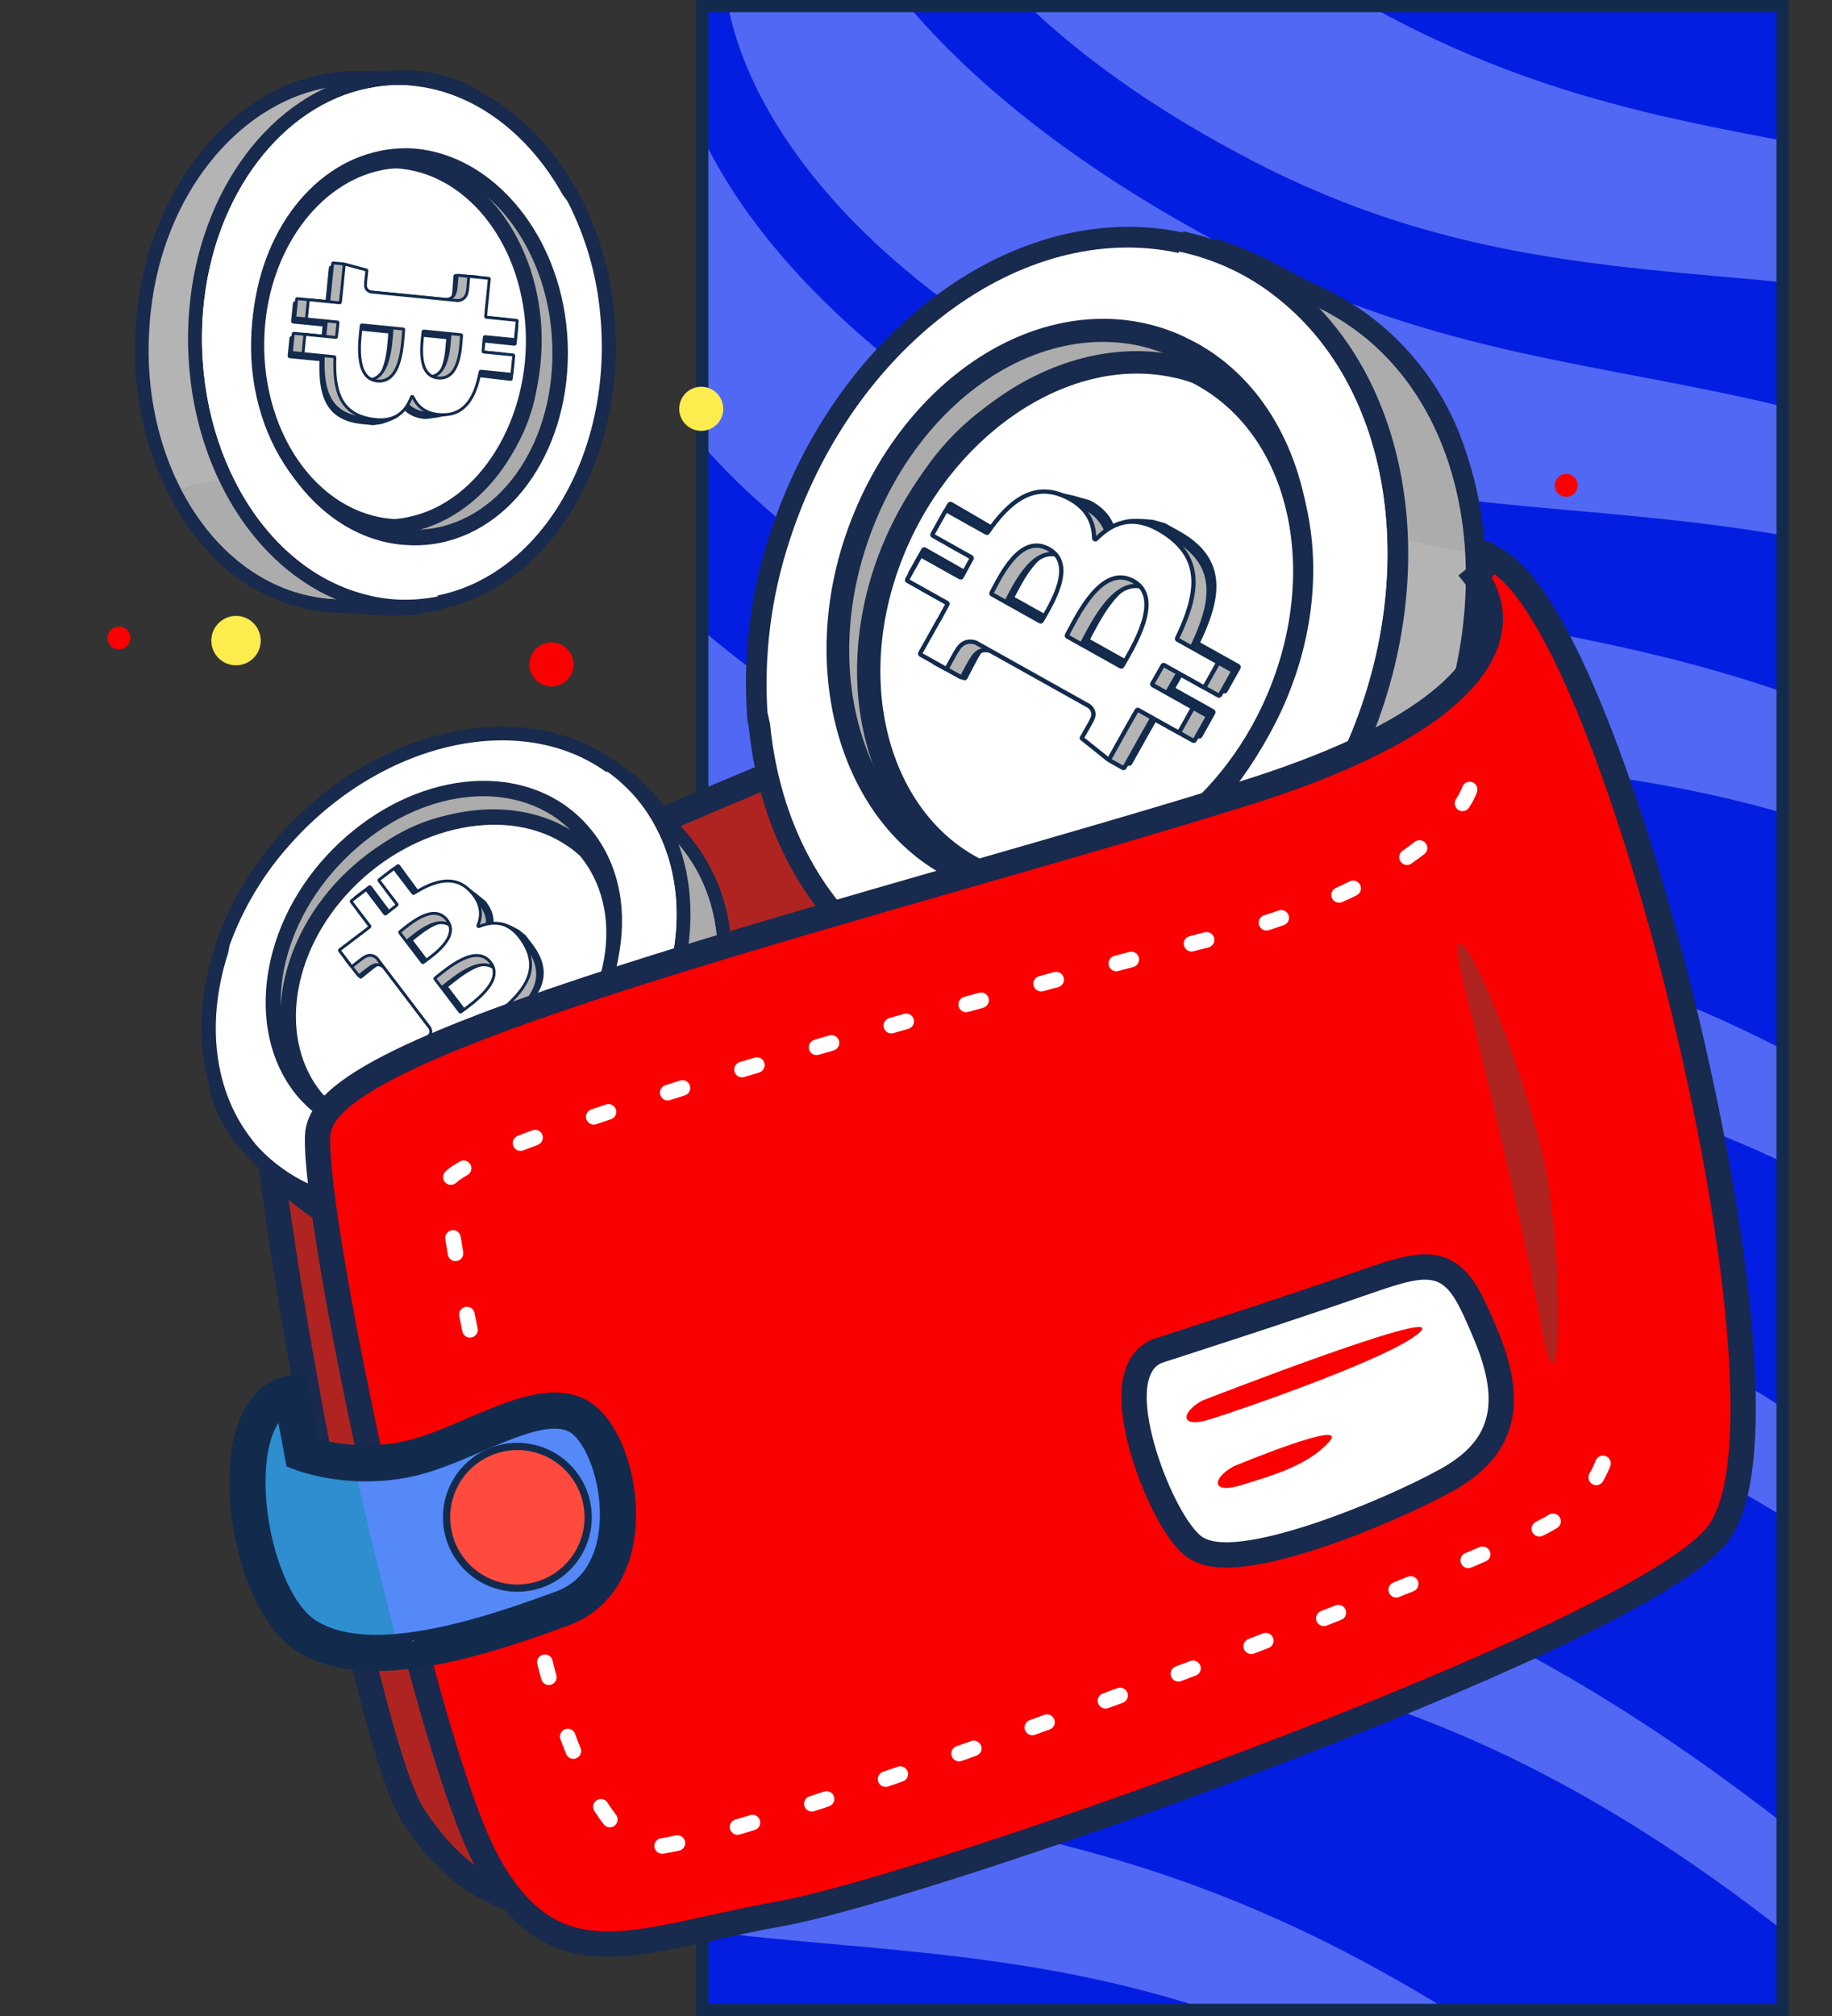 <?xml version="1.0" encoding="UTF-8"?> <svg xmlns="http://www.w3.org/2000/svg" width="300" height="330" viewBox="0 0 300 330" fill="none"><rect x="0" y="0" width="300" height="330" fill="#333333" stroke="none"/><g clip-path="url(#clip0_519_1319)"><g clip-path="url(#clip1_519_1319)"><rect x="114" width="178.916" height="330" fill="#041EE1"></rect><path d="M404.355 146.633C303.059 56.633 252.699 102.381 179.652 64.65C119.283 33.468 118.835 -2.38 118.835 -2.38L132.425 -28.724C132.425 -28.724 137.199 7.555 203.032 41.559C268.865 75.564 309.413 44.316 410.71 134.316L401.646 137.749L404.355 146.633Z" fill="#5068F3"></path><path d="M383.387 187.276C282.091 97.276 231.731 143.023 158.684 105.293C98.315 74.11 97.867 38.263 97.867 38.263L111.457 11.918C111.457 11.918 116.231 48.197 182.064 82.202C247.897 116.206 288.445 84.958 389.742 174.958L380.678 178.392L383.387 187.276Z" fill="#5068F3"></path><path d="M355.537 233.882C254.241 143.882 203.88 189.63 130.834 151.899C70.465 120.717 70.016 84.869 70.016 84.869L83.607 58.525C83.607 58.525 88.381 94.804 154.214 128.808C220.047 162.813 260.595 131.565 361.891 221.565L352.828 224.998L355.537 233.882Z" fill="#5068F3"></path><path d="M335.138 280.796C233.842 190.796 183.482 236.543 110.436 198.813C50.066 167.631 49.618 131.783 49.618 131.783L63.209 105.438C63.209 105.438 67.983 141.718 133.816 175.722C199.649 209.727 240.197 178.478 341.493 268.478L332.43 271.912L335.138 280.796Z" fill="#5068F3"></path><path d="M309.436 330.616C208.14 240.616 157.779 286.363 84.733 248.633C24.364 217.451 23.915 181.603 23.915 181.603L37.506 155.258C37.506 155.258 42.28 191.537 108.113 225.542C173.946 259.546 214.494 228.298 315.79 318.298L306.727 321.732L309.436 330.616Z" fill="#5068F3"></path><path d="M283.282 381.309C181.986 291.309 131.626 337.056 58.58 299.326C-1.79 268.144 -2.238 232.296 -2.238 232.296L11.353 205.951C11.353 205.951 16.127 242.231 81.96 276.235C147.793 310.239 188.341 278.991 289.637 368.991L280.574 372.425L283.282 381.309Z" fill="#5068F3"></path><path d="M430.127 108.473C328.831 18.473 278.471 64.22 205.425 26.489C145.055 -4.693 144.607 -40.541 144.607 -40.541L158.198 -66.885C158.198 -66.885 162.972 -30.606 228.805 3.398C294.638 37.403 335.186 6.155 436.482 96.155L427.419 99.589L430.127 108.473Z" fill="#5068F3"></path></g><rect x="115" y="1" width="176.916" height="328" stroke="#122B4D" stroke-width="2"></rect><path d="M244.721 91.646L244.573 91.502L244.4 91.391L243.282 93.135C244.4 91.391 244.398 91.39 244.396 91.389L244.393 91.387L244.385 91.382L244.365 91.369C244.35 91.36 244.332 91.349 244.311 91.337C244.269 91.311 244.214 91.279 244.147 91.242C244.013 91.167 243.828 91.069 243.59 90.955C243.116 90.728 242.434 90.439 241.534 90.146C239.733 89.559 237.068 88.961 233.456 88.805C226.229 88.495 215.275 89.959 199.898 96.743C193.261 99.671 182.098 104.138 168.658 109.516C166.851 110.239 165.003 110.978 163.12 111.733C147.251 118.088 128.896 125.486 111.438 132.974C93.991 140.456 77.383 148.052 65.026 154.806C58.855 158.179 53.673 161.38 49.96 164.289C48.106 165.742 46.557 167.168 45.428 168.554C44.326 169.909 43.463 171.42 43.316 173.027C42.918 177.354 43.811 186.605 45.398 197.94C47 209.381 49.352 223.217 51.986 236.892C54.62 250.565 57.541 264.103 60.282 274.944C61.651 280.363 62.983 285.132 64.216 288.917C65.425 292.626 66.609 295.612 67.734 297.293C71.636 303.118 75.804 307.504 81.998 310.07C88.124 312.606 95.972 313.253 107.021 312.214C110.318 311.904 114.449 309.794 118.941 306.773C123.526 303.69 128.81 299.43 134.485 294.417C145.843 284.386 158.929 271.198 171.397 258.008C183.873 244.811 195.76 231.58 204.726 221.444C209.835 215.668 213.961 210.938 216.716 207.779C218.827 205.358 220.134 203.86 220.463 203.52C220.815 203.156 221.288 202.489 221.786 201.743C222.324 200.937 223.002 199.869 223.79 198.575C225.365 195.984 227.4 192.452 229.662 188.237C234.186 179.81 239.645 168.607 244.176 156.688C248.699 144.79 252.342 132.064 253.153 120.621C253.96 109.222 251.98 98.662 244.721 91.646Z" fill="#AF2420" stroke="#182A4D" stroke-width="4.142"></path><path d="M118.429 66.579C118.518 67.532 118.226 68.481 117.615 69.219C117.004 69.956 116.126 70.421 115.173 70.51C114.701 70.555 114.224 70.506 113.771 70.366C113.318 70.227 112.897 69.999 112.532 69.697C112.167 69.394 111.865 69.023 111.643 68.604C111.422 68.185 111.285 67.726 111.241 67.254C111.196 66.782 111.245 66.306 111.385 65.853C111.524 65.4 111.752 64.979 112.054 64.614C112.357 64.249 112.728 63.947 113.147 63.725C113.566 63.504 114.025 63.367 114.497 63.322C115.45 63.233 116.4 63.526 117.137 64.136C117.874 64.747 118.339 65.625 118.429 66.579Z" fill="#FFEC4E"></path><path d="M93.905 108.424C93.95 108.896 93.901 109.373 93.761 109.826C93.621 110.279 93.394 110.7 93.092 111.065C92.789 111.43 92.418 111.732 91.999 111.954C91.58 112.175 91.121 112.312 90.649 112.356C90.177 112.401 89.701 112.352 89.248 112.212C88.795 112.073 88.374 111.845 88.009 111.543C87.644 111.24 87.342 110.869 87.12 110.45C86.898 110.031 86.762 109.572 86.717 109.1C86.673 108.628 86.722 108.152 86.862 107.699C87.001 107.246 87.229 106.825 87.531 106.46C87.833 106.095 88.205 105.793 88.624 105.571C89.043 105.35 89.501 105.213 89.973 105.168C90.927 105.079 91.876 105.371 92.614 105.982C93.351 106.593 93.816 107.471 93.905 108.424Z" fill="#FA0000"></path><path d="M21.346 104.254C21.369 104.499 21.344 104.746 21.272 104.981C21.199 105.216 21.081 105.434 20.924 105.623C20.768 105.813 20.575 105.969 20.358 106.084C20.14 106.199 19.903 106.27 19.658 106.293C19.413 106.316 19.166 106.291 18.931 106.218C18.697 106.146 18.478 106.028 18.289 105.871C18.099 105.714 17.943 105.522 17.828 105.305C17.713 105.087 17.642 104.849 17.619 104.605C17.596 104.36 17.621 104.113 17.694 103.878C17.766 103.643 17.884 103.425 18.041 103.236C18.198 103.046 18.39 102.89 18.608 102.775C18.825 102.66 19.063 102.589 19.308 102.566C19.802 102.519 20.294 102.671 20.677 102.988C21.059 103.304 21.3 103.76 21.346 104.254Z" fill="#FA0000"></path><path d="M258.336 79.277C258.359 79.522 258.333 79.769 258.261 80.004C258.188 80.239 258.071 80.457 257.914 80.646C257.757 80.836 257.564 80.992 257.347 81.107C257.13 81.222 256.892 81.293 256.647 81.316C256.402 81.339 256.156 81.314 255.921 81.241C255.686 81.169 255.467 81.051 255.278 80.894C255.089 80.737 254.932 80.545 254.817 80.328C254.702 80.11 254.631 79.872 254.608 79.628C254.585 79.383 254.611 79.136 254.683 78.901C254.755 78.666 254.873 78.448 255.03 78.258C255.187 78.069 255.379 77.912 255.597 77.798C255.814 77.683 256.052 77.612 256.297 77.589C256.791 77.542 257.283 77.694 257.666 78.011C258.048 78.327 258.289 78.783 258.336 79.277Z" fill="#FA0000"></path><path d="M42.674 104.485C42.724 105.014 42.669 105.547 42.513 106.055C42.356 106.562 42.101 107.034 41.763 107.443C41.424 107.852 41.008 108.191 40.538 108.439C40.069 108.687 39.555 108.841 39.026 108.89C38.497 108.94 37.964 108.885 37.456 108.729C36.949 108.572 36.477 108.317 36.068 107.979C35.659 107.64 35.321 107.224 35.072 106.754C34.824 106.285 34.671 105.771 34.621 105.242C34.521 104.174 34.849 103.11 35.533 102.284C36.217 101.458 37.201 100.938 38.269 100.837C39.337 100.737 40.401 101.065 41.227 101.749C42.053 102.433 42.574 103.417 42.674 104.485Z" fill="#FFEC4E"></path><path d="M132.002 81.874C132.049 82.368 131.897 82.86 131.58 83.243C131.264 83.625 130.808 83.866 130.314 83.913C130.069 83.936 129.822 83.91 129.587 83.838C129.352 83.765 129.134 83.647 128.945 83.491C128.755 83.334 128.599 83.141 128.484 82.924C128.369 82.707 128.298 82.469 128.275 82.224C128.228 81.73 128.38 81.237 128.697 80.855C129.014 80.472 129.469 80.232 129.963 80.185C130.458 80.139 130.95 80.29 131.333 80.607C131.715 80.924 131.956 81.379 132.002 81.874Z" fill="#FA0000"></path><path d="M168.777 167.278C166.125 166.722 163.541 165.878 161.072 164.762L158.097 163.525C151.562 160.746 147.873 159.154 147.103 158.731C145.899 158.042 144.735 157.283 143.618 156.458C124.806 142.985 130.524 117.899 139.405 92.937C149.558 64.635 170.275 36.025 198.449 40.654L198.789 40.578C203.102 42.047 207.275 43.899 211.258 46.111C212.964 46.998 214.439 47.738 215.276 48.106C220.692 50.573 225.536 54.137 229.502 58.574C233.468 63.011 236.469 68.224 238.315 73.881C244.206 90.412 242.19 111.136 232.977 129.31C232.237 130.785 231.442 132.193 230.648 133.601C216.359 158.15 190.918 172.07 168.777 167.278Z" fill="#B4B4B4"></path><path d="M198.438 42.362C203.979 44.514 209.384 46.997 214.627 49.798C241.06 61.522 247.226 98.025 231.492 128.691C230.781 130.12 230.054 131.473 229.25 132.843C214.966 157.59 189.984 170.018 169.158 165.605C166.636 165.093 164.174 164.315 161.815 163.285C160.672 162.788 149.115 157.962 148.023 157.334C146.856 156.687 145.738 155.957 144.676 155.149C127.803 143.066 131.372 120.605 141.063 93.596C151.939 63.386 172.537 38.136 198.25 42.404L198.476 42.353M199.204 39.056L198.789 39.149C169.699 34.329 148.253 63.578 137.878 92.486C122.313 135.927 131.57 149.957 142.683 157.937C143.866 158.81 145.105 159.606 146.391 160.319C147.076 160.72 149.669 161.845 157.468 165.133L160.452 166.408C163.015 167.521 165.69 168.357 168.43 168.902C191.272 173.815 217.46 159.688 232.13 134.538C233.021 133.029 233.749 131.675 234.43 130.293C243.869 111.711 245.896 90.508 239.904 73.524C237.98 67.647 234.855 62.234 230.728 57.628C226.601 53.022 221.562 49.324 215.93 46.769C215.14 46.43 213.703 45.681 212.005 44.833C207.921 42.485 203.618 40.541 199.158 39.027L199.204 39.056Z" fill="#182A4D"></path><path d="M239.854 90.278C231.032 89.234 222.612 85.994 215.365 80.855L194.71 60.932L193.013 41.873C194.75 41.894 196.482 42.049 198.195 42.337C203.846 44.444 209.34 46.95 214.635 49.837C230.235 56.771 238.768 72.352 239.854 90.278Z" fill="#ACACAC"></path><path d="M158.918 163.103C156.256 162.511 153.66 161.659 151.166 160.557C136.264 153.903 126.349 138.354 124.328 118.734L124.124 117.827L123.879 116.732C123.267 107.055 124.51 97.351 127.541 88.14C138.076 55.349 166.991 34.104 193.261 39.795C196.042 40.41 198.755 41.304 201.357 42.461C204.532 43.889 207.514 45.713 210.232 47.889C231.069 64.557 234.797 99.386 218.868 128.826C205.386 153.788 180.672 167.942 158.784 163.212L158.918 163.103Z" fill="white"></path><path d="M193.094 41.181C195.771 41.756 198.381 42.606 200.883 43.718C203.922 45.071 206.769 46.821 209.35 48.92C229.7 65.182 232.884 99.18 217.587 127.724C203.967 152.956 179.645 165.673 159.344 161.301C156.812 160.782 154.339 160.008 151.963 158.99C137.284 152.444 127.902 136.974 126.106 118.533L125.902 117.627C125.758 116.985 125.673 116.607 125.673 116.607C125.084 107.124 126.303 97.615 129.265 88.587C139.425 56.95 167.303 35.859 192.985 41.404M193.705 38.068C166.574 32.253 136.849 53.958 126.022 87.569C122.952 96.938 121.692 106.807 122.31 116.647L122.367 117.785C122.435 118.087 122.503 118.39 122.587 118.767C124.551 138.837 134.959 154.989 150.436 161.911C153.018 163.075 155.716 163.959 158.486 164.548C181.253 169.478 206.726 154.995 220.572 129.356C236.847 99.164 232.963 63.458 211.49 46.258C208.672 44.002 205.582 42.11 202.292 40.625C199.542 39.414 196.676 38.489 193.738 37.862L193.705 38.068Z" fill="#182A4D"></path><path d="M217.598 127.761C203.941 153.002 179.572 165.689 159.254 161.242C156.716 160.748 154.24 159.973 151.873 158.931C151.083 158.592 150.284 158.216 149.515 157.793C151.313 158.485 153.162 159.038 155.044 159.449C175.362 163.896 199.73 151.209 213.417 125.923C228.718 97.576 225.492 63.389 205.171 47.08C203.27 45.578 201.245 44.241 199.117 43.083L200.911 43.831C203.95 45.184 206.797 46.933 209.378 49.032C229.786 65.202 232.891 99.377 217.598 127.761Z" fill="white"></path><path d="M160.53 143.778C159.348 143.526 158.185 143.19 157.051 142.773L155.48 142.133C139.918 135.191 133.477 107.751 140.8 87.344C148.124 66.936 169.063 51.664 185.701 55.271C187.512 55.651 196.997 58.451 198.685 59.21C196.983 59.592 188.916 66.232 189.508 66.582C205.564 75.198 210.429 99.18 200.222 119.996C191.708 137.219 175.412 146.985 160.53 143.778Z" fill="#ACACAC"></path><path d="M186.618 56.611C188.505 57.048 190.346 57.663 192.119 58.447C192.762 58.748 193.404 59.048 193.963 59.368C211.349 68.816 215.997 94.469 205.257 116.812C196.22 135.702 178.418 145.702 163.259 142.429C162.017 142.15 160.797 141.785 159.606 141.336C159.045 141.146 158.494 140.929 157.955 140.683C141.714 133.381 134.419 110.724 142.171 88.473C149.923 66.222 169.082 52.803 186.618 56.611ZM187.426 52.914C167.888 48.666 146.907 63.428 138.616 87.224C130.326 111.019 138.387 135.907 156.387 144.149L158.381 144.947C159.709 145.435 161.068 145.829 162.451 146.126C179.893 149.91 198.899 138.572 208.687 118.489C220.424 94.277 214.676 66.29 195.737 56.033L193.644 54.99C191.649 54.081 189.565 53.385 187.426 52.914Z" fill="#182A4D"></path><path d="M163.916 142.087C162.631 141.793 161.364 141.424 160.122 140.98C144.13 132.509 137.963 110.353 145.547 88.85C153.429 66.701 171.963 57.451 191.192 58.763C192.455 59.032 196.775 61.947 196.397 60.264C214.147 69.854 217.832 93.636 206.771 116.231C197.678 134.958 180.034 145.591 163.916 142.087Z" fill="white" stroke="#182A4D" stroke-width="0.276" stroke-miterlimit="10"></path><path d="M191.743 61.708C192.935 61.934 194.106 62.253 195.243 62.662C212.241 71.416 216.673 95.991 205.925 117.101C196.725 135.08 179.242 144.83 164.326 141.74C163.111 141.489 161.92 141.146 160.764 140.713C146.008 133.326 139.781 112.589 147.486 92.162C155.192 71.734 174.479 58.189 191.743 61.708ZM192.604 58.123C173.364 54.221 152.452 68.348 143.894 90.793C135.686 112.594 142.145 135.367 158.968 143.942C160.304 144.392 161.666 144.769 163.047 145.071C180.207 148.527 199.038 137.562 208.829 118.406C220.62 95.323 215.156 68.762 196.622 59.178L196.407 59.227C195.108 58.79 193.781 58.434 192.432 58.161L192.604 58.123Z" fill="#182A4D"></path><path d="M190.662 85.974C190.649 85.967 190.636 85.961 190.622 85.958L188.714 85.438C188.705 85.435 188.694 85.433 188.684 85.433C181.218 84.721 184.472 86.568 182.864 88.885C182.769 89.021 182.567 88.945 182.565 88.778C182.533 86.138 181.371 83.811 178.394 82.246C178.393 82.245 178.392 82.244 178.393 82.243V82.243C178.394 82.241 178.393 82.24 178.392 82.239L175.731 81.48L172.124 80.677C167.791 79.68 168.128 83.36 165.159 87.812C165.106 87.89 165.001 87.915 164.92 87.868L155.72 82.501C155.633 82.451 155.522 82.481 155.473 82.569L153.348 86.367C153.3 86.452 153.33 86.56 153.414 86.609L162.434 91.875C162.518 91.924 162.548 92.032 162.5 92.117C161.954 93.097 161.415 94.105 160.879 95.109C160.832 95.198 160.72 95.231 160.633 95.181L151.44 89.95C151.354 89.901 151.244 89.932 151.195 90.019L149.071 93.816C149.023 93.902 149.053 94.01 149.139 94.059L158.475 99.37C158.559 99.418 158.59 99.524 158.545 99.61C158.094 100.455 157.65 101.283 157.203 102.085C157.2 102.091 157.193 102.093 157.187 102.089V102.089C157.181 102.086 157.174 102.088 157.171 102.093L153.035 108.261C152.976 108.349 153.007 108.47 153.102 108.52L157.865 110.987C157.953 111.033 158.061 110.999 158.106 110.91C158.401 110.337 159.411 108.373 159.854 107.569C159.929 107.432 160.19 107.005 160.279 106.877C161.178 105.567 162.32 105.58 163.173 105.861C163.184 105.864 163.194 105.869 163.204 105.874L170.729 110.084C170.815 110.132 170.924 110.101 170.976 110.017C171.026 109.935 171.086 109.845 171.157 109.752C171.106 109.842 171.054 109.935 171.001 110.031C170.952 110.117 170.983 110.226 171.07 110.275L181.694 116.218C182.115 116.537 182.672 117.167 182.381 118.094C182.332 118.251 182.062 118.801 181.983 118.946C181.608 119.632 180.842 120.959 180.597 121.383C180.552 121.459 180.571 121.557 180.64 121.612L182.521 123.118C182.575 123.16 182.599 123.23 182.584 123.296L182.526 123.564C182.509 123.642 182.544 123.721 182.613 123.759L184.819 124.993C184.905 125.041 185.015 125.011 185.063 124.924L187.969 119.73C188.496 118.787 189.03 117.868 189.548 116.96C189.596 116.874 189.705 116.844 189.791 116.892L196.311 120.539C196.398 120.588 196.507 120.557 196.555 120.471L198.679 116.673C198.728 116.587 198.697 116.478 198.611 116.43L192.167 112.825C192.079 112.776 192.049 112.664 192.099 112.577C192.688 111.572 193.248 110.591 193.788 109.624C193.837 109.538 193.946 109.507 194.033 109.555L200.448 113.144C200.535 113.192 200.644 113.162 200.692 113.075L202.817 109.278C202.865 109.192 202.834 109.082 202.748 109.034L196.232 105.389C196.149 105.343 196.117 105.239 196.159 105.153C199.569 98.086 200.476 92.327 194.365 88.126C194.02 87.888 193.682 87.676 193.348 87.481C193.347 87.48 193.347 87.479 193.347 87.478V87.478C193.347 87.477 193.347 87.476 193.346 87.476L190.662 85.974ZM165.835 97.965C165.748 97.917 165.716 97.811 165.763 97.724C167.118 95.236 170.419 87.909 175.163 90.561C179.71 93.105 175.378 99.856 173.975 102.317C173.926 102.403 173.819 102.431 173.732 102.383L165.835 97.965ZM187.171 109.7C187.122 109.787 187.015 109.814 186.929 109.765L178.189 104.876C178.103 104.828 178.07 104.723 178.118 104.636C179.737 101.682 183.774 92.866 189.006 95.793C194.024 98.597 188.83 106.77 187.171 109.7Z" fill="#182A4D" stroke="#122B4D" stroke-width="0.704" stroke-linejoin="round"></path><path opacity="0.5" d="M177.169 120.87C177.142 120.849 177.113 120.848 177.131 120.818V120.818C177.162 120.765 177.263 120.738 177.279 120.797V120.797C177.297 120.862 177.221 120.912 177.169 120.87V120.87Z" fill="white" stroke="#122B4D" stroke-width="0.704"></path><path d="M189.732 86.674C189.729 86.672 189.725 86.674 189.725 86.677L189.727 86.876C189.727 86.955 189.652 87.013 189.575 86.995C186.616 86.277 184.156 87.399 181.976 89.619C181.859 89.738 181.649 89.652 181.647 89.485C181.616 86.845 180.454 84.518 177.477 82.953C177.475 82.952 177.475 82.95 177.476 82.949V82.949C177.476 82.948 177.476 82.946 177.474 82.945L175.379 81.773C175.283 81.719 175.163 81.775 175.142 81.882V81.882C175.124 81.972 175.035 82.028 174.946 82.01C170.687 81.125 167.251 84.138 164.24 88.522C164.187 88.599 164.084 88.624 164.003 88.578L157.548 84.967C157.461 84.919 157.352 84.949 157.304 85.036L155.179 88.834C155.13 88.921 155.161 89.03 155.248 89.078L161.512 92.583C161.598 92.631 161.629 92.74 161.581 92.827C161.035 93.806 160.497 94.814 159.961 95.817C159.914 95.906 159.803 95.938 159.715 95.889L153.411 92.362C153.324 92.314 153.215 92.345 153.167 92.431L151.042 96.228C150.994 96.315 151.025 96.424 151.111 96.472L157.556 100.077C157.641 100.125 157.672 100.232 157.626 100.318C157.176 101.163 156.732 101.99 156.285 102.792C156.282 102.798 156.275 102.8 156.27 102.796V102.796C156.264 102.793 156.257 102.795 156.254 102.801L153.173 108.305C153.125 108.391 153.155 108.5 153.242 108.549L157.317 110.829C157.405 110.878 157.515 110.847 157.562 110.758C157.813 110.291 158.554 108.915 158.927 108.27C159.005 108.135 159.273 107.712 159.361 107.583C160.261 106.274 161.403 106.287 162.256 106.568C162.266 106.571 162.277 106.576 162.286 106.581L169.811 110.791C169.897 110.839 170.006 110.808 170.058 110.723C170.109 110.642 170.169 110.552 170.239 110.459C170.189 110.549 170.137 110.642 170.083 110.737C170.035 110.824 170.066 110.933 170.152 110.981L180.777 116.925C181.197 117.244 181.754 117.874 181.463 118.801C181.414 118.958 181.145 119.508 181.066 119.652C180.69 120.338 179.924 121.666 179.679 122.089C179.635 122.166 179.653 122.264 179.723 122.319L181.604 123.825C181.657 123.867 181.681 123.936 181.667 124.003L181.608 124.271C181.591 124.348 181.627 124.427 181.696 124.466L183.901 125.7C183.988 125.748 184.097 125.717 184.145 125.631L187.051 120.437C187.579 119.494 188.113 118.575 188.63 117.667C188.679 117.581 188.788 117.551 188.874 117.599L195.394 121.246C195.48 121.295 195.589 121.264 195.638 121.177L197.762 117.38C197.81 117.294 197.779 117.185 197.693 117.136L191.249 113.531C191.161 113.482 191.131 113.371 191.182 113.284C191.77 112.279 192.331 111.298 192.871 110.331C192.919 110.244 193.029 110.213 193.115 110.262L199.531 113.851C199.617 113.899 199.727 113.868 199.775 113.782L201.899 109.985C201.947 109.898 201.916 109.789 201.83 109.741L195.315 106.096C195.232 106.05 195.2 105.946 195.241 105.86C198.651 98.793 199.558 93.034 193.448 88.832C193.103 88.594 192.764 88.382 192.43 88.187C192.429 88.187 192.429 88.186 192.429 88.185V88.185C192.43 88.184 192.43 88.183 192.429 88.183L189.732 86.674V86.674ZM164.917 98.672C164.831 98.623 164.798 98.517 164.845 98.43C166.201 95.942 169.501 88.616 174.245 91.268C178.792 93.811 174.461 100.563 173.058 103.024C173.008 103.11 172.901 103.138 172.815 103.09L164.917 98.672ZM186.253 110.407C186.204 110.493 186.097 110.52 186.011 110.472L177.272 105.583C177.185 105.535 177.152 105.43 177.2 105.343C178.819 102.389 182.856 93.573 188.088 96.499C193.106 99.304 187.913 107.477 186.253 110.407Z" fill="#B4B4B4" stroke="#122B4D" stroke-width="0.704"></path><path d="M174.218 81.191C169.132 78.954 165.173 82.165 161.759 87.136C161.707 87.213 161.604 87.238 161.523 87.192L155.067 83.581C154.981 83.533 154.872 83.564 154.823 83.65L152.698 87.449C152.65 87.535 152.681 87.644 152.767 87.693L159.032 91.197C159.118 91.245 159.149 91.355 159.101 91.441C158.555 92.421 158.016 93.428 157.481 94.431C157.434 94.52 157.323 94.553 157.235 94.504L150.93 90.977C150.844 90.928 150.735 90.959 150.686 91.046L148.562 94.843C148.514 94.929 148.545 95.038 148.631 95.087L155.075 98.692C155.161 98.739 155.192 98.846 155.146 98.932C154.696 99.777 154.252 100.605 153.805 101.406C153.802 101.412 153.795 101.414 153.789 101.411V101.411C153.784 101.407 153.777 101.409 153.774 101.415L150.693 106.919C150.644 107.005 150.675 107.115 150.762 107.163L154.837 109.443C154.925 109.492 155.035 109.461 155.082 109.373C155.333 108.905 156.073 107.529 156.446 106.884C156.524 106.749 156.792 106.326 156.881 106.198C157.781 104.888 158.923 104.901 159.776 105.182C159.786 105.185 159.796 105.19 159.806 105.195L167.331 109.405C167.417 109.453 167.535 109.428 167.612 109.367C167.64 109.344 167.674 109.313 167.717 109.256C167.682 109.319 167.654 109.345 167.627 109.369C167.554 109.436 167.585 109.547 167.672 109.596L178.296 115.539C178.717 115.858 179.274 116.488 178.983 117.415C178.934 117.572 178.664 118.122 178.585 118.267C178.21 118.953 177.444 120.28 177.199 120.704C177.155 120.78 177.173 120.878 177.242 120.933L181.411 124.269C181.497 124.338 181.625 124.313 181.679 124.216L184.569 119.05C185.097 118.107 185.631 117.188 186.148 116.28C186.197 116.194 186.306 116.164 186.392 116.212L192.912 119.86C192.998 119.908 193.108 119.877 193.156 119.791L195.28 115.994C195.328 115.907 195.298 115.798 195.211 115.75L188.767 112.145C188.679 112.096 188.649 111.984 188.7 111.898C189.289 110.892 189.849 109.911 190.389 108.944C190.437 108.858 190.547 108.827 190.633 108.875L197.049 112.464C197.135 112.513 197.245 112.482 197.293 112.395L199.417 108.598C199.465 108.512 199.435 108.403 199.348 108.354L192.833 104.709C192.75 104.663 192.718 104.559 192.759 104.473C196.169 97.406 197.077 91.647 190.966 87.446C186.186 84.158 182.566 85.115 179.5 88.236C179.383 88.355 179.173 88.269 179.172 88.102C179.138 85.241 177.78 82.75 174.221 81.193L174.218 81.191ZM185.609 95.116C190.626 97.921 185.433 106.094 183.774 109.024C183.725 109.11 183.618 109.137 183.531 109.089L174.792 104.2C174.706 104.152 174.673 104.046 174.72 103.96C176.339 101.005 180.377 92.189 185.609 95.116ZM171.767 89.883C176.314 92.427 171.982 99.178 170.579 101.639C170.53 101.725 170.422 101.753 170.336 101.705L162.438 97.287C162.352 97.239 162.319 97.132 162.367 97.045C163.722 94.557 167.024 87.23 171.767 89.883Z" fill="white" stroke="#122B4D" stroke-width="0.704"></path><path d="M52.731 13.333C54.516 12.962 56.336 12.787 58.159 12.812L60.327 12.774C65.104 12.729 67.808 12.718 68.396 12.771C69.325 12.872 70.246 13.027 71.157 13.235C86.383 16.481 89.608 33.49 90.849 51.273C92.204 71.458 87.127 94.676 68.507 99.403L68.318 99.541C65.263 99.796 62.192 99.777 59.14 99.484C57.849 99.397 56.74 99.337 56.126 99.335C52.122 99.272 48.175 98.377 44.536 96.708C40.896 95.04 37.643 92.633 34.982 89.641C26.901 81.032 22.567 67.71 23.358 54.023C23.417 52.914 23.528 51.832 23.64 50.75C25.845 31.766 37.788 16.336 52.731 13.333Z" fill="#B4B4B4"></path><path d="M68.054 98.347C64.059 98.51 60.057 98.434 56.07 98.117C36.615 98.001 22.99 77.15 24.44 54.005C24.494 52.933 24.578 51.903 24.705 50.841C26.854 31.737 38.916 17.351 52.946 14.467C54.639 14.104 56.366 13.921 58.099 13.922C58.937 13.921 67.362 13.787 68.205 13.88C69.099 13.965 69.985 14.114 70.857 14.327C84.514 17.237 88.357 32.049 89.649 51.312C91.071 72.869 85.164 93.983 68.159 98.27L68.033 98.362M68.472 100.592L68.703 100.422C87.939 95.567 93.293 71.758 91.912 51.14C89.82 20.163 80.336 14.002 71.335 12.071C70.371 11.851 69.393 11.694 68.408 11.601C67.877 11.537 65.976 11.542 60.281 11.613L58.099 11.63C56.218 11.633 54.344 11.837 52.507 12.238C37.099 15.355 24.752 31.114 22.473 50.571C22.33 51.742 22.245 52.772 22.197 53.808C21.377 67.807 25.832 81.427 34.098 90.288C36.866 93.395 40.25 95.892 44.034 97.622C47.819 99.352 51.921 100.276 56.082 100.336C56.66 100.332 57.748 100.407 59.023 100.474C62.173 100.823 65.35 100.864 68.508 100.597L68.472 100.592Z" fill="#182A4D"></path><path d="M29.621 79.944C35.342 78.213 41.406 77.945 47.258 79.165L65.356 85.892L71.532 97.188C70.455 97.643 69.345 98.014 68.211 98.296C64.159 98.518 60.097 98.451 56.055 98.096C44.569 98.018 35.114 90.706 29.621 79.944Z" fill="#ACACAC"></path><path d="M59.934 13.255C61.734 12.903 63.565 12.73 65.399 12.739C76.379 12.832 86.678 19.752 93.204 31.307L93.574 31.812L94.02 32.421C97.001 38.224 98.846 44.543 99.456 51.038C101.783 74.095 89.669 94.977 71.938 98.537C70.057 98.905 68.144 99.084 66.228 99.071C63.886 99.044 61.556 98.722 59.295 98.112C41.959 93.441 30.288 72.966 32.189 50.525C33.785 31.503 45.217 16.125 59.987 13.151L59.934 13.255Z" fill="white"></path><path d="M71.668 97.637C69.863 98.003 68.024 98.181 66.182 98.168C63.944 98.151 61.718 97.839 59.561 97.239C42.636 92.687 31.523 72.578 33.275 50.859C34.884 31.634 46.461 17.248 60.156 14.48C61.857 14.119 63.591 13.931 65.33 13.919C76.143 14.006 86.092 21.021 92.162 31.909L92.531 32.414C92.793 32.771 92.947 32.981 92.947 32.981C95.862 38.67 97.669 44.862 98.272 51.227C100.52 73.47 89.004 93.978 71.675 97.47M72.129 99.721C90.424 96.005 102.914 74.622 100.546 50.982C99.918 44.377 98.039 37.953 95.01 32.051L94.669 31.365C94.546 31.197 94.422 31.029 94.269 30.818C87.657 18.97 76.892 11.81 65.485 11.707C63.58 11.684 61.678 11.865 59.811 12.247C44.445 15.334 32.634 31.119 30.996 50.656C29.083 73.654 41.087 94.628 58.958 99.456C61.302 100.089 63.717 100.424 66.146 100.455C68.167 100.461 70.183 100.261 72.164 99.856L72.129 99.721Z" fill="#182A4D"></path><path d="M33.258 50.839C34.888 31.599 46.501 17.218 60.227 14.493C61.926 14.114 63.661 13.926 65.401 13.932C65.98 13.928 66.573 13.945 67.161 13.998C65.866 14.056 64.578 14.212 63.306 14.465C49.58 17.19 37.967 31.572 36.331 50.848C34.524 72.446 45.713 92.66 62.633 97.249C64.209 97.664 65.818 97.943 67.442 98.085L66.134 98.106C63.896 98.089 61.67 97.777 59.513 97.177C42.577 92.698 31.466 72.459 33.258 50.839Z" fill="white"></path><path d="M64.14 25.606C64.937 25.443 65.744 25.337 66.556 25.289L67.697 25.261C79.162 25.354 90.517 40.542 91.493 55.097C92.469 69.653 83.666 84.706 72.435 86.959C71.216 87.211 64.614 88.037 63.368 88.023C64.315 87.33 67.503 81.064 67.044 81.008C54.824 80.015 45.371 66.536 46.063 50.952C46.678 38.04 54.1 27.633 64.14 25.606Z" fill="#ACACAC"></path><path d="M71.509 86.379C70.228 86.617 68.927 86.734 67.623 86.727C67.146 86.715 66.668 86.702 66.238 86.656C52.974 85.508 43.204 70.939 43.815 54.271C44.304 40.19 52.591 29.233 62.821 27.172C63.661 27.01 64.512 26.907 65.367 26.863C65.764 26.829 66.163 26.815 66.561 26.822C78.541 26.954 89.137 38.963 90.344 54.77C91.551 70.578 83.348 84.008 71.509 86.379ZM72.005 88.876C85.197 86.238 94.163 71.489 92.872 54.584C91.582 37.679 79.913 24.501 66.595 24.262L65.151 24.306C64.201 24.363 63.256 24.486 62.324 24.675C50.549 27.035 41.88 39.142 41.249 54.159C40.526 72.249 51.602 87.961 66.041 89.189L67.612 89.269C69.087 89.293 70.56 89.161 72.005 88.876Z" fill="#182A4D"></path><path d="M62.507 27.559C63.379 27.395 64.259 27.282 65.145 27.221C77.286 28.142 87.051 40.145 88.161 55.446C89.261 71.225 80.32 81.917 68.11 86.282C67.258 86.457 63.81 85.822 64.496 86.758C50.969 85.62 42.297 71.947 43.038 55.036C43.605 41.041 51.625 29.736 62.507 27.559Z" fill="white" stroke="#182A4D" stroke-width="0.186" stroke-miterlimit="10"></path><path d="M66.977 84.615C66.181 84.796 65.374 84.915 64.562 84.968C51.725 84.144 42.378 70.183 43.325 54.272C44.16 40.709 52.318 29.993 62.348 27.884C63.164 27.712 63.991 27.603 64.821 27.559C75.908 28.143 85.329 39.255 86.074 53.926C86.819 68.596 78.57 82.14 66.977 84.615ZM67.411 87.058C80.326 84.286 89.42 69.947 88.657 53.803C87.852 38.15 77.741 25.845 65.059 25.084C64.114 25.166 63.173 25.3 62.24 25.486C50.728 27.972 42.066 39.801 41.183 54.249C40.124 71.656 50.641 86.566 64.649 87.488L64.769 87.4C65.687 87.32 66.602 87.182 67.506 86.988L67.411 87.058Z" fill="#182A4D"></path><path d="M61.114 69.36C61.123 69.361 61.133 69.361 61.143 69.359L62.459 69.166C62.466 69.165 62.473 69.164 62.48 69.162C67.275 67.591 64.771 67.328 65.139 65.467C65.161 65.357 65.306 65.35 65.353 65.452C66.082 67.072 67.425 68.194 69.682 68.358C69.683 68.358 69.684 68.359 69.684 68.36V68.36C69.684 68.361 69.685 68.362 69.686 68.361L71.531 68.113L73.971 67.638C76.911 67.087 75.713 64.908 76.346 61.364C76.358 61.301 76.416 61.258 76.479 61.265L83.596 62.099C83.663 62.107 83.724 62.058 83.73 61.991L84.018 59.077C84.025 59.011 83.978 58.953 83.912 58.945L76.933 58.125C76.868 58.117 76.821 58.059 76.827 57.993C76.9 57.242 76.961 56.476 77.022 55.712C77.027 55.644 77.087 55.594 77.154 55.602L84.231 56.353C84.297 56.361 84.357 56.312 84.364 56.245L84.652 53.332C84.658 53.266 84.61 53.207 84.544 53.2L77.358 52.438C77.293 52.431 77.245 52.373 77.25 52.308C77.3 51.666 77.352 51.036 77.411 50.421C77.412 50.417 77.416 50.414 77.42 50.414V50.414C77.424 50.414 77.428 50.412 77.429 50.407L78.32 45.491C78.332 45.42 78.281 45.354 78.209 45.349L74.608 45.11C74.541 45.105 74.484 45.155 74.479 45.222C74.452 45.654 74.358 47.138 74.301 47.753C74.292 47.857 74.245 48.191 74.225 48.294C74.023 49.344 73.315 49.643 72.714 49.699C72.706 49.7 72.699 49.7 72.691 49.699L66.918 49.128C66.852 49.122 66.793 49.17 66.784 49.236C66.775 49.3 66.762 49.372 66.743 49.448C66.75 49.379 66.757 49.308 66.765 49.234C66.771 49.168 66.723 49.109 66.656 49.102L58.505 48.296C58.16 48.213 57.647 47.974 57.577 47.324C57.565 47.214 57.583 46.803 57.593 46.692C57.64 46.168 57.755 45.143 57.792 44.816C57.799 44.757 57.761 44.702 57.704 44.686L56.139 44.264C56.094 44.252 56.06 44.216 56.052 44.171L56.016 43.99C56.005 43.938 55.962 43.898 55.909 43.893L54.217 43.726C54.151 43.719 54.092 43.768 54.085 43.834L53.691 47.819C53.62 48.542 53.537 49.253 53.463 49.952C53.456 50.018 53.397 50.066 53.331 50.06L48.328 49.565C48.262 49.558 48.203 49.607 48.197 49.673L47.908 52.586C47.902 52.653 47.95 52.712 48.017 52.718L52.961 53.207C53.028 53.214 53.076 53.274 53.069 53.341C52.976 54.12 52.895 54.876 52.822 55.617C52.815 55.684 52.756 55.732 52.69 55.725L47.767 55.239C47.701 55.232 47.642 55.281 47.636 55.347L47.347 58.26C47.341 58.326 47.389 58.385 47.456 58.392L52.454 58.886C52.518 58.892 52.566 58.948 52.563 59.012C52.362 64.288 53.352 68.083 58.251 69.03C58.528 69.084 58.794 69.123 59.052 69.154C59.053 69.154 59.053 69.154 59.053 69.155V69.155C59.053 69.156 59.054 69.156 59.054 69.156L61.114 69.36ZM73.197 55.285C73.264 55.291 73.312 55.348 73.306 55.414C73.14 57.313 73.076 62.719 69.437 62.361C65.949 62.016 66.803 56.687 67.006 54.791C67.013 54.725 67.072 54.679 67.138 54.685L73.197 55.285ZM56.882 53.789C56.889 53.723 56.947 53.678 57.014 53.684L63.719 54.347C63.785 54.354 63.834 54.41 63.828 54.476C63.624 56.733 63.507 63.257 59.493 62.86C55.644 62.48 56.647 56.043 56.882 53.789Z" fill="#182A4D" stroke="#122B4D" stroke-width="0.474" stroke-linejoin="round"></path><path opacity="0.5" d="M60.044 44.209C60.067 44.215 60.084 44.209 60.082 44.231V44.231C60.077 44.272 60.022 44.316 59.996 44.284V44.284C59.968 44.249 60.001 44.198 60.044 44.209V44.209Z" fill="white" stroke="#122B4D" stroke-width="0.474"></path><path d="M61.499 68.678C61.502 68.678 61.503 68.676 61.502 68.674L61.448 68.552C61.426 68.503 61.457 68.447 61.51 68.438C63.528 68.085 64.743 66.73 65.49 64.775C65.53 64.67 65.682 64.667 65.728 64.769C66.458 66.389 67.801 67.511 70.058 67.675C70.059 67.675 70.06 67.676 70.06 67.677V67.677C70.059 67.678 70.06 67.679 70.061 67.679L71.669 67.838C71.743 67.845 71.802 67.779 71.786 67.707V67.707C71.773 67.647 71.812 67.588 71.872 67.576C74.737 66.975 76.045 64.192 76.722 60.678C76.734 60.617 76.79 60.574 76.853 60.58L81.805 61.07C81.872 61.077 81.931 61.028 81.937 60.962L82.226 58.047C82.232 57.981 82.184 57.922 82.117 57.916L77.311 57.44C77.245 57.434 77.197 57.375 77.203 57.309C77.276 56.557 77.337 55.791 77.397 55.028C77.403 54.961 77.462 54.911 77.529 54.918L82.367 55.396C82.433 55.403 82.492 55.354 82.499 55.288L82.787 52.375C82.793 52.309 82.745 52.25 82.678 52.243L77.734 51.754C77.669 51.748 77.621 51.69 77.626 51.625C77.676 50.983 77.728 50.353 77.787 49.738C77.787 49.734 77.791 49.731 77.796 49.731V49.731C77.8 49.732 77.804 49.728 77.804 49.724L78.223 45.501C78.23 45.435 78.181 45.376 78.115 45.369L74.988 45.06C74.921 45.053 74.861 45.102 74.856 45.169C74.827 45.525 74.741 46.573 74.684 47.071C74.672 47.175 74.621 47.508 74.601 47.611C74.398 48.661 73.691 48.96 73.089 49.016C73.082 49.017 73.074 49.017 73.067 49.016L67.294 48.446C67.228 48.439 67.169 48.487 67.159 48.553C67.15 48.617 67.138 48.689 67.119 48.765C67.126 48.696 67.133 48.625 67.14 48.551C67.147 48.485 67.099 48.426 67.032 48.42L58.881 47.614C58.536 47.53 58.023 47.292 57.953 46.642C57.941 46.531 57.959 46.12 57.969 46.009C58.016 45.485 58.131 44.46 58.168 44.133C58.175 44.074 58.137 44.019 58.079 44.004L56.514 43.581C56.47 43.569 56.436 43.533 56.427 43.488L56.391 43.307C56.381 43.255 56.338 43.216 56.285 43.21L54.593 43.043C54.526 43.036 54.467 43.085 54.461 43.151L54.067 47.136C53.995 47.86 53.913 48.57 53.838 49.27C53.831 49.335 53.773 49.383 53.706 49.377L48.704 48.882C48.638 48.876 48.579 48.924 48.572 48.99L48.284 51.903C48.278 51.97 48.326 52.029 48.392 52.035L53.336 52.524C53.404 52.531 53.452 52.592 53.444 52.659C53.352 53.437 53.27 54.193 53.197 54.934C53.191 55.001 53.132 55.049 53.065 55.043L48.143 54.556C48.077 54.549 48.018 54.598 48.011 54.664L47.723 57.577C47.717 57.644 47.765 57.703 47.831 57.709L52.83 58.203C52.894 58.21 52.941 58.265 52.939 58.329C52.738 63.605 53.728 67.4 58.627 68.347C58.904 68.401 59.169 68.441 59.428 68.471C59.429 68.471 59.429 68.472 59.429 68.472V68.472C59.429 68.473 59.429 68.474 59.43 68.474L61.499 68.678V68.678ZM73.573 54.602C73.639 54.608 73.688 54.665 73.682 54.731C73.516 56.63 73.452 62.036 69.813 61.678C66.324 61.333 67.179 56.004 67.382 54.108C67.389 54.042 67.448 53.996 67.514 54.003L73.573 54.602ZM57.258 53.106C57.264 53.04 57.323 52.995 57.39 53.001L64.094 53.664C64.161 53.671 64.209 53.727 64.203 53.793C64 56.051 63.883 62.574 59.868 62.177C56.02 61.797 57.023 55.36 57.258 53.106Z" fill="#B4B4B4" stroke="#122B4D" stroke-width="0.474"></path><path d="M72.542 67.884C76.28 67.895 77.857 64.849 78.624 60.865C78.636 60.804 78.693 60.761 78.755 60.767L83.708 61.257C83.774 61.263 83.833 61.215 83.84 61.149L84.128 58.234C84.135 58.168 84.086 58.109 84.02 58.102L79.214 57.627C79.148 57.621 79.099 57.562 79.106 57.495C79.178 56.744 79.24 55.978 79.3 55.215C79.305 55.148 79.365 55.098 79.432 55.105L84.269 55.583C84.335 55.59 84.394 55.541 84.401 55.475L84.689 52.562C84.696 52.495 84.647 52.436 84.581 52.43L79.637 51.941C79.572 51.934 79.523 51.877 79.528 51.812C79.579 51.169 79.63 50.539 79.69 49.925C79.69 49.921 79.694 49.918 79.698 49.918V49.918C79.703 49.918 79.706 49.915 79.707 49.911L80.126 45.688C80.132 45.622 80.084 45.562 80.017 45.556L76.891 45.247C76.823 45.24 76.764 45.289 76.758 45.356C76.73 45.712 76.643 46.76 76.587 47.258C76.575 47.362 76.524 47.695 76.504 47.798C76.301 48.848 75.593 49.147 74.992 49.203C74.984 49.204 74.977 49.204 74.969 49.203L69.196 48.632C69.13 48.626 69.064 48.673 69.033 48.732C69.022 48.753 69.01 48.781 68.999 48.828C69.003 48.78 69.013 48.756 69.023 48.734C69.051 48.673 69.001 48.613 68.935 48.606L60.783 47.8C60.438 47.717 59.925 47.478 59.855 46.828C59.843 46.718 59.861 46.307 59.871 46.196C59.918 45.672 60.033 44.647 60.07 44.32C60.077 44.261 60.039 44.206 59.982 44.19L56.514 43.255C56.442 43.236 56.37 43.286 56.362 43.36L55.97 47.323C55.899 48.047 55.817 48.757 55.742 49.456C55.735 49.522 55.676 49.57 55.61 49.564L50.608 49.069C50.542 49.062 50.483 49.111 50.476 49.177L50.188 52.09C50.181 52.157 50.23 52.216 50.296 52.222L55.24 52.711C55.307 52.718 55.356 52.778 55.348 52.846C55.255 53.624 55.174 54.38 55.101 55.121C55.094 55.188 55.035 55.236 54.969 55.23L50.047 54.743C49.98 54.736 49.921 54.785 49.915 54.851L49.627 57.764C49.62 57.83 49.669 57.889 49.735 57.896L54.734 58.39C54.797 58.397 54.845 58.452 54.843 58.516C54.641 63.792 55.632 67.587 60.531 68.534C64.363 69.275 66.338 67.711 67.388 64.961C67.428 64.857 67.581 64.853 67.627 64.955C68.417 66.71 69.926 67.881 72.54 67.884L72.542 67.884ZM61.77 62.362C57.921 61.983 58.924 55.545 59.159 53.292C59.166 53.226 59.225 53.18 59.291 53.187L65.996 53.85C66.062 53.856 66.111 53.912 66.105 53.979C65.901 56.236 65.784 62.759 61.77 62.362ZM71.714 61.864C68.226 61.52 69.08 56.191 69.283 54.295C69.29 54.229 69.349 54.183 69.415 54.189L75.474 54.788C75.541 54.795 75.589 54.852 75.584 54.918C75.417 56.817 75.353 62.224 71.714 61.864Z" fill="white" stroke="#122B4D" stroke-width="0.474"></path><path d="M50.593 197.562C49.105 196.507 47.738 195.293 46.514 193.941L45.011 192.379C41.725 188.911 39.876 186.938 39.515 186.471C38.957 185.722 38.442 184.942 37.974 184.133C29.985 170.771 40.246 156.829 52.425 143.812C66.287 129.076 86.748 116.985 102.888 127.404L103.118 127.448C105.384 129.512 107.462 131.775 109.325 134.209C110.14 135.214 110.851 136.066 111.269 136.518C113.948 139.493 115.98 142.993 117.236 146.795C118.492 150.597 118.944 154.618 118.565 158.604C117.762 170.385 110.955 182.63 100.393 191.369C99.541 192.081 98.672 192.736 97.804 193.392C82.399 204.702 62.966 206.461 50.593 197.562Z" fill="#B4B4B4"></path><path d="M102.422 128.455C105.263 131.269 107.931 134.253 110.414 137.388C123.575 151.716 117.581 175.893 99.643 190.589C98.821 191.28 98.009 191.919 97.145 192.549C81.69 203.982 62.941 204.945 51.277 196.632C49.858 195.639 48.548 194.498 47.369 193.23C46.797 192.616 40.963 186.537 40.457 185.856C39.911 185.144 39.417 184.393 38.979 183.61C31.812 171.626 40.043 158.726 53.271 144.664C68.091 128.944 87.576 118.895 102.295 128.43L102.448 128.459M103.782 126.621L103.501 126.567C86.848 115.785 65.765 128.074 51.604 143.124C30.341 165.748 32.286 176.888 37.001 184.795C37.496 185.651 38.047 186.474 38.649 187.259C38.964 187.691 40.262 189.081 44.191 193.203L45.69 194.79C46.973 196.165 48.398 197.399 49.943 198.471C62.717 207.633 82.666 205.947 98.467 194.367C99.422 193.676 100.234 193.036 101.026 192.366C111.837 183.435 118.779 170.898 119.641 158.811C120.031 154.668 119.556 150.49 118.246 146.54C116.936 142.591 114.82 138.957 112.032 135.869C111.635 135.448 110.949 134.6 110.129 133.621C108.24 131.076 106.107 128.721 103.762 126.59L103.782 126.621Z" fill="#182A4D"></path><path d="M115.113 169.133C109.95 166.121 105.625 161.863 102.534 156.747L95.138 138.91L99.206 126.697C100.272 127.175 101.3 127.736 102.279 128.374C105.2 131.19 107.917 134.211 110.409 137.413C118.172 145.879 119.255 157.782 115.113 169.133Z" fill="#ACACAC"></path><path d="M45.63 192.339C44.147 191.26 42.774 190.037 41.531 188.688C34.123 180.583 32.18 168.328 36.199 155.681L36.317 155.067L36.459 154.325C38.679 148.191 42.051 142.537 46.393 137.668C61.695 120.264 85.237 114.919 99.917 125.481C101.468 126.607 102.901 127.886 104.197 129.299C105.772 131.033 107.122 132.958 108.215 135.03C116.597 150.907 109.548 173.396 91.818 187.283C76.8 199.066 57.753 201.164 45.518 192.371L45.63 192.339Z" fill="white"></path><path d="M99.442 126.291C100.939 127.364 102.322 128.59 103.567 129.947C105.078 131.598 106.365 133.441 107.394 135.429C115.584 150.925 108.423 172.755 91.324 186.26C76.148 198.171 57.729 199.488 46.377 191.342C44.954 190.342 43.636 189.201 42.443 187.935C35.144 179.956 33.508 167.894 37.35 156.034L37.468 155.42C37.551 154.985 37.6 154.73 37.6 154.73C39.782 148.721 43.087 143.181 47.337 138.406C62.097 121.615 84.959 116.085 99.315 126.399M100.654 124.535C85.476 113.665 61.312 119.077 45.61 136.907C41.2 141.864 37.774 147.615 35.514 153.852L35.244 154.569C35.205 154.774 35.166 154.978 35.116 155.234C30.941 168.143 33.026 180.902 40.717 189.327C41.998 190.738 43.425 192.008 44.976 193.115C57.699 202.267 77.302 200.17 92.727 188.067C110.873 173.809 118.06 150.737 109.429 134.361C108.296 132.213 106.897 130.216 105.266 128.417C103.895 126.932 102.375 125.592 100.73 124.417L100.654 124.535Z" fill="#182A4D"></path><path d="M91.321 186.286C76.119 198.192 57.679 199.479 46.338 191.281C44.904 190.295 43.585 189.152 42.404 187.874C42.007 187.453 41.616 187.007 41.255 186.54C42.178 187.449 43.17 188.287 44.221 189.045C55.563 197.243 74.003 195.956 89.234 184.029C106.284 170.647 113.47 148.689 105.31 133.173C104.54 131.736 103.65 130.367 102.648 129.081L103.554 130.024C105.065 131.675 106.352 133.518 107.381 135.506C115.632 150.961 108.375 172.879 91.321 186.286Z" fill="white"></path><path d="M51.812 180.849C51.15 180.377 50.523 179.858 49.936 179.295L49.138 178.479C41.4 170.019 44.792 151.361 54.788 140.736C64.784 130.111 81.802 126.309 91.099 133C92.114 133.721 97.215 137.994 98.052 138.916C96.899 138.694 90.14 140.626 90.412 141C98.005 150.626 94.569 166.727 82.684 176.831C72.808 185.172 60.133 186.822 51.812 180.849Z" fill="#ACACAC"></path><path d="M91.305 134.073C92.352 134.849 93.323 135.723 94.206 136.682C94.522 137.04 94.838 137.398 95.097 137.745C103.287 148.241 99.269 165.316 86.645 176.218C75.999 185.447 62.332 186.838 53.858 180.75C53.167 180.244 52.512 179.691 51.898 179.094C51.602 178.827 51.321 178.545 51.054 178.248C42.995 169.384 44.575 153.447 55.33 141.8C66.086 130.153 81.508 127.016 91.305 134.073ZM92.796 132.009C81.882 124.144 64.975 127.62 53.473 140.075C41.97 152.531 40.264 170.049 49.157 179.966L50.172 180.994C50.861 181.651 51.594 182.259 52.367 182.813C62.113 189.83 76.882 187.936 88.311 178.173C102.052 166.385 106.018 147.575 97.086 136.164L96.075 134.959C95.088 133.862 93.989 132.874 92.796 132.009Z" fill="#182A4D"></path><path d="M54.355 180.715C53.641 180.189 52.959 179.621 52.312 179.014C44.719 169.495 46.861 154.17 57.312 142.939C68.12 131.39 82.038 130.657 93.549 136.628C94.256 137.133 96.139 140.091 96.358 138.952C104.735 149.633 100.625 165.295 87.736 176.266C77.099 185.379 63.359 187.203 54.355 180.715Z" fill="white" stroke="#182A4D" stroke-width="0.186" stroke-miterlimit="10"></path><path d="M93.099 138.593C93.774 139.053 94.41 139.564 95.002 140.121C103.139 150.085 99.278 166.436 86.98 176.575C76.478 185.199 63.075 186.521 54.701 180.611C54.019 180.13 53.377 179.599 52.779 179.021C45.659 170.503 47.383 156.037 57.62 145.503C67.857 134.968 83.392 131.788 93.099 138.593ZM94.592 136.612C83.769 129.04 67.075 132.144 55.77 143.694C44.855 154.942 42.727 170.725 50.804 180.531C51.508 181.167 52.247 181.765 53.018 182.323C62.678 189.061 77.239 187.351 88.421 178.16C101.892 167.084 105.65 149.23 96.788 138.342L96.643 138.314C95.958 137.696 95.235 137.12 94.476 136.59L94.592 136.612Z" fill="#182A4D"></path><path d="M85.918 153.274C85.912 153.267 85.906 153.259 85.898 153.253L84.861 152.421C84.855 152.417 84.849 152.412 84.843 152.409C80.428 149.966 81.94 151.979 80.326 152.977C80.231 153.036 80.126 152.934 80.17 152.831C80.859 151.194 80.767 149.446 79.35 147.681C79.35 147.68 79.35 147.679 79.35 147.679V147.679C79.351 147.678 79.351 147.677 79.35 147.676L77.912 146.494L75.903 145.03C73.497 143.252 72.717 145.613 69.69 147.562C69.637 147.597 69.566 147.584 69.528 147.533L65.292 141.752C65.252 141.698 65.176 141.687 65.122 141.728L62.791 143.501C62.739 143.541 62.728 143.615 62.767 143.668L66.919 149.338C66.958 149.391 66.947 149.465 66.894 149.505C66.295 149.963 65.692 150.44 65.091 150.916C65.038 150.958 64.961 150.948 64.92 150.894L60.653 145.2C60.612 145.146 60.536 145.135 60.483 145.176L58.153 146.948C58.1 146.989 58.09 147.064 58.13 147.117L62.464 152.9C62.504 152.952 62.494 153.026 62.443 153.066C61.938 153.467 61.442 153.858 60.951 154.233C60.947 154.236 60.942 154.235 60.94 154.232V154.232C60.937 154.228 60.932 154.227 60.929 154.23L56.722 156.925C56.661 156.963 56.648 157.046 56.693 157.102L58.97 159.903C59.012 159.955 59.088 159.963 59.139 159.921C59.475 159.646 60.625 158.705 61.114 158.328C61.197 158.264 61.473 158.07 61.562 158.015C62.469 157.449 63.17 157.763 63.621 158.165C63.626 158.17 63.632 158.176 63.636 158.182L67.149 162.799C67.189 162.852 67.264 162.862 67.319 162.824C67.372 162.787 67.433 162.747 67.502 162.709C67.447 162.751 67.39 162.794 67.331 162.839C67.278 162.879 67.267 162.955 67.308 163.008L72.267 169.527C72.441 169.837 72.616 170.374 72.188 170.868C72.115 170.952 71.801 171.219 71.714 171.287C71.298 171.61 70.469 172.223 70.204 172.418C70.156 172.454 70.141 172.519 70.169 172.572L70.926 174.006C70.947 174.046 70.944 174.095 70.917 174.133L70.808 174.282C70.777 174.325 70.778 174.384 70.81 174.426L71.84 175.779C71.88 175.832 71.956 175.843 72.009 175.802L75.196 173.378C75.774 172.937 76.351 172.514 76.914 172.092C76.967 172.053 77.042 172.063 77.082 172.116L80.126 176.116C80.166 176.169 80.242 176.18 80.295 176.139L82.624 174.367C82.677 174.326 82.688 174.251 82.647 174.198L79.639 170.244C79.598 170.19 79.61 170.113 79.664 170.073C80.297 169.611 80.906 169.156 81.499 168.705C81.552 168.664 81.628 168.675 81.668 168.728L84.663 172.664C84.704 172.717 84.779 172.727 84.832 172.687L87.162 170.915C87.215 170.874 87.225 170.799 87.185 170.746L84.144 166.748C84.105 166.697 84.113 166.624 84.162 166.583C88.162 163.138 90.268 159.828 87.626 155.596C87.477 155.356 87.325 155.135 87.171 154.925C87.171 154.924 87.171 154.923 87.171 154.923V154.923C87.172 154.923 87.172 154.922 87.171 154.921L85.918 153.274ZM67.382 154.008C67.342 153.955 67.35 153.881 67.403 153.84C68.907 152.669 72.91 149.035 75.125 151.944C77.247 154.734 72.763 157.736 71.236 158.879C71.183 158.918 71.109 158.907 71.069 158.854L67.382 154.008ZM77.396 166.976C77.343 167.016 77.269 167.004 77.229 166.95L73.15 161.589C73.109 161.536 73.117 161.462 73.17 161.421C74.961 160.033 79.819 155.677 82.261 158.888C84.604 161.965 79.206 165.613 77.396 166.976Z" fill="#182A4D" stroke="#122B4D" stroke-width="0.474" stroke-linejoin="round"></path><path opacity="0.5" d="M68.226 171.182C68.216 171.162 68.198 171.153 68.217 171.14V171.14C68.25 171.116 68.319 171.126 68.314 171.167V171.167C68.307 171.211 68.248 171.222 68.226 171.182V171.182Z" fill="white" stroke="#122B4D" stroke-width="0.474"></path><path d="M85.156 153.456C85.155 153.454 85.153 153.455 85.152 153.457L85.099 153.58C85.078 153.629 85.016 153.644 84.974 153.612C83.341 152.375 81.522 152.407 79.581 153.191C79.477 153.233 79.37 153.124 79.414 153.021C80.103 151.383 80.011 149.636 78.594 147.871C78.594 147.87 78.594 147.869 78.595 147.868V147.868C78.596 147.868 78.596 147.867 78.595 147.866L77.617 146.58C77.572 146.521 77.483 146.523 77.441 146.584V146.584C77.406 146.634 77.336 146.645 77.286 146.61C74.896 144.921 71.967 145.858 68.933 147.754C68.88 147.787 68.81 147.775 68.772 147.725L65.758 143.764C65.718 143.711 65.642 143.701 65.589 143.741L63.259 145.515C63.206 145.555 63.195 145.631 63.236 145.684L66.16 149.527C66.2 149.58 66.19 149.656 66.137 149.696C65.537 150.154 64.935 150.631 64.335 151.107C64.282 151.148 64.205 151.139 64.164 151.085L61.221 147.217C61.18 147.164 61.105 147.153 61.052 147.194L58.722 148.966C58.669 149.006 58.659 149.082 58.699 149.135L61.707 153.089C61.747 153.141 61.738 153.216 61.686 153.257C61.182 153.657 60.685 154.048 60.195 154.423C60.192 154.426 60.187 154.425 60.184 154.422V154.422C60.181 154.418 60.176 154.417 60.173 154.42L56.795 156.989C56.742 157.029 56.732 157.105 56.772 157.158L58.675 159.658C58.715 159.712 58.791 159.723 58.844 159.681C59.125 159.46 59.951 158.81 60.354 158.512C60.438 158.449 60.717 158.26 60.806 158.205C61.713 157.638 62.414 157.953 62.865 158.355C62.871 158.36 62.876 158.366 62.88 158.372L66.393 162.988C66.433 163.041 66.509 163.051 66.563 163.013C66.617 162.976 66.678 162.937 66.746 162.899C66.691 162.94 66.634 162.984 66.575 163.029C66.522 163.069 66.512 163.145 66.552 163.198L71.512 169.716C71.685 170.026 71.86 170.564 71.432 171.058C71.359 171.142 71.045 171.409 70.958 171.477C70.542 171.799 69.713 172.413 69.448 172.608C69.4 172.644 69.386 172.709 69.413 172.762L70.17 174.195C70.191 174.236 70.188 174.285 70.161 174.322L70.053 174.472C70.022 174.515 70.022 174.573 70.055 174.616L71.084 175.969C71.124 176.022 71.2 176.032 71.253 175.992L74.44 173.567C75.019 173.127 75.595 172.704 76.158 172.282C76.211 172.242 76.286 172.253 76.326 172.306L79.37 176.306C79.41 176.359 79.486 176.369 79.539 176.329L81.869 174.557C81.922 174.516 81.932 174.441 81.892 174.388L78.883 170.434C78.843 170.38 78.854 170.303 78.909 170.263C79.541 169.801 80.151 169.346 80.743 168.895C80.796 168.854 80.872 168.864 80.912 168.917L83.907 172.854C83.948 172.907 84.023 172.917 84.076 172.877L86.406 171.104C86.459 171.064 86.469 170.988 86.429 170.935L83.388 166.938C83.349 166.887 83.357 166.814 83.406 166.772C87.407 163.327 89.512 160.018 86.87 155.786C86.721 155.546 86.569 155.324 86.415 155.114C86.415 155.114 86.415 155.113 86.415 155.113V155.113C86.416 155.112 86.416 155.112 86.416 155.111L85.156 153.456V153.456ZM66.626 154.198C66.586 154.145 66.594 154.071 66.647 154.03C68.151 152.858 72.154 149.224 74.369 152.134C76.492 154.924 72.007 157.926 70.48 159.068C70.427 159.108 70.353 159.096 70.313 159.043L66.626 154.198ZM76.64 167.165C76.587 167.205 76.513 167.193 76.473 167.14L72.394 161.778C72.353 161.725 72.361 161.652 72.414 161.611C74.206 160.223 79.063 155.867 81.505 159.077C83.848 162.155 78.45 165.803 76.64 167.165Z" fill="#B4B4B4" stroke="#122B4D" stroke-width="0.474"></path><path d="M77.056 145.909C74.519 143.165 71.214 144.083 67.774 146.234C67.721 146.267 67.651 146.255 67.613 146.205L64.6 142.244C64.559 142.191 64.484 142.181 64.431 142.221L62.1 143.994C62.047 144.034 62.037 144.11 62.077 144.163L65.001 148.007C65.041 148.06 65.031 148.135 64.978 148.176C64.379 148.634 63.776 149.111 63.176 149.586C63.123 149.628 63.046 149.618 63.005 149.565L60.062 145.696C60.022 145.643 59.946 145.633 59.893 145.673L57.563 147.446C57.51 147.486 57.5 147.562 57.54 147.615L60.549 151.569C60.588 151.621 60.579 151.695 60.528 151.736C60.023 152.137 59.527 152.528 59.036 152.902C59.033 152.905 59.028 152.904 59.025 152.901V152.901C59.023 152.898 59.018 152.897 59.014 152.9L55.636 155.468C55.583 155.509 55.573 155.584 55.613 155.637L57.516 158.138C57.557 158.192 57.633 158.202 57.686 158.16C57.966 157.939 58.792 157.289 59.195 156.991C59.28 156.929 59.559 156.74 59.648 156.684C60.554 156.118 61.256 156.432 61.706 156.835C61.712 156.84 61.717 156.845 61.722 156.851L65.234 161.468C65.275 161.521 65.354 161.537 65.418 161.52C65.442 161.513 65.471 161.503 65.512 161.48C65.474 161.509 65.45 161.518 65.427 161.526C65.363 161.547 65.353 161.624 65.393 161.677L70.353 168.196C70.527 168.506 70.702 169.044 70.273 169.537C70.201 169.621 69.887 169.888 69.799 169.956C69.383 170.279 68.554 170.892 68.29 171.088C68.242 171.123 68.227 171.188 68.255 171.241L69.931 174.418C69.966 174.484 70.052 174.503 70.111 174.457L73.281 172.046C73.859 171.606 74.436 171.182 74.998 170.761C75.052 170.721 75.127 170.731 75.167 170.784L78.211 174.785C78.251 174.838 78.327 174.848 78.38 174.808L80.709 173.035C80.762 172.995 80.773 172.919 80.732 172.866L77.724 168.912C77.683 168.859 77.695 168.782 77.749 168.742C78.382 168.28 78.991 167.824 79.584 167.373C79.637 167.333 79.713 167.343 79.753 167.396L82.748 171.332C82.788 171.385 82.864 171.396 82.917 171.355L85.247 169.583C85.3 169.543 85.31 169.467 85.27 169.414L82.228 165.416C82.19 165.365 82.198 165.293 82.246 165.251C86.247 161.806 88.353 158.497 85.71 154.264C83.644 150.952 81.153 150.571 78.424 151.674C78.32 151.716 78.214 151.606 78.258 151.503C79.005 149.729 78.835 147.827 77.058 145.911L77.056 145.909ZM80.346 157.558C82.689 160.636 77.291 164.284 75.481 165.646C75.428 165.687 75.355 165.674 75.314 165.621L71.235 160.259C71.194 160.206 71.202 160.133 71.255 160.092C73.047 158.704 77.904 154.348 80.346 157.558ZM73.211 150.614C75.334 153.404 70.849 156.407 69.323 157.549C69.269 157.589 69.195 157.577 69.155 157.524L65.468 152.678C65.428 152.625 65.436 152.551 65.489 152.51C66.993 151.339 70.997 147.704 73.211 150.614Z" fill="white" stroke="#122B4D" stroke-width="0.474"></path><path d="M244.131 91.246L241.741 94.5C241.731 94.508 241.731 94.508 241.731 94.508L241.741 94.52C241.759 94.542 241.792 94.583 241.837 94.641C241.928 94.757 242.065 94.944 242.228 95.194C242.555 95.696 242.978 96.444 243.333 97.391C244.036 99.269 244.478 101.925 243.387 105.099C241.179 111.528 232.348 120.942 203.741 129.87C189.876 134.197 173.973 138.769 157.793 143.42L156.183 143.883C139.462 148.69 122.511 153.576 107.328 158.343C92.162 163.106 78.682 167.775 68.929 172.158C64.062 174.344 60.026 176.503 57.153 178.618C55.716 179.676 54.5 180.774 53.614 181.92C52.73 183.062 52.084 184.373 52.015 185.818C51.832 189.61 52.883 197.828 54.63 208.049C56.394 218.37 58.914 230.986 61.775 243.733C64.636 256.48 67.843 269.382 70.981 280.273C74.1 291.096 77.207 300.131 79.899 305.003C82.566 309.829 85.438 313.175 88.744 315.298C92.077 317.438 95.672 318.22 99.564 318.227C103.402 318.233 107.608 317.482 112.208 316.509C113.559 316.224 114.944 315.918 116.374 315.604C119.881 314.832 123.653 314.001 127.822 313.256C139.859 311.104 173.962 300.111 206.912 287.596C223.422 281.325 239.718 274.644 252.901 268.454C259.49 265.36 265.329 262.376 270.038 259.616C274.704 256.882 278.417 254.28 280.623 251.922C283.101 249.273 284.387 244.76 284.995 239.45C285.615 234.024 285.572 227.308 285.017 219.807C283.905 204.792 280.719 186.354 276.439 168.223C272.157 150.091 266.762 132.184 261.205 118.233C258.428 111.263 255.589 105.224 252.8 100.622C251.405 98.321 249.998 96.338 248.589 94.766C247.195 93.21 245.708 91.955 244.131 91.246Z" fill="#FA0000" stroke="#182A4D" stroke-width="4.142"></path><path d="M89.978 230.716C83.424 231.168 74.677 236.756 67.328 238.48C63.847 239.296 60.596 239.422 57.838 239.253C57.838 239.253 52.063 246.549 54.974 253.537C57.884 260.524 65.397 270.164 65.397 270.164C74.251 269.344 84.176 265.978 92.049 263.07C105.237 258.2 101.923 237.606 95.666 232.31C94.102 230.986 92.162 230.565 89.978 230.716Z" fill="#5589F8"></path><path d="M83.635 236.82L83.672 237.213L83.635 236.82C80.573 237.108 77.751 238.6 75.789 240.969C73.828 243.338 72.887 246.389 73.175 249.451C73.318 250.967 73.757 252.44 74.469 253.786C75.181 255.133 76.151 256.325 77.324 257.297C78.497 258.268 79.85 258.999 81.305 259.447C82.761 259.896 84.29 260.053 85.806 259.911C87.322 259.768 88.796 259.328 90.142 258.616C91.488 257.904 92.681 256.934 93.652 255.761C94.623 254.589 95.354 253.236 95.803 251.78C96.251 250.325 96.409 248.796 96.266 247.28C95.978 244.218 94.486 241.395 92.117 239.434C89.748 237.472 86.697 236.532 83.635 236.82Z" fill="#FF4B3D" stroke="#122B4D" stroke-width="1.184"></path><path d="M47.648 227.873C35.964 230.099 39.875 260.715 49.893 267.41C53.931 270.108 59.42 270.716 65.397 270.164C62.51 259.612 58.58 242.505 57.838 239.253C52.833 238.947 49.475 237.654 49.475 237.654L47.648 227.873Z" fill="#2E8ED0"></path><mask id="path-63-outside-1_519_1319" maskUnits="userSpaceOnUse" x="33.174" y="213.816" width="75.782" height="65.186" fill="black"><rect fill="white" x="33.174" y="213.816" width="75.782" height="65.186"></rect><path fill-rule="evenodd" clip-rule="evenodd" d="M49.941 267.62C39.922 260.926 36.011 230.309 47.695 228.084L49.522 237.865C49.522 237.865 52.88 239.157 57.885 239.464C57.885 239.464 57.885 239.464 57.885 239.464C60.644 239.633 63.894 239.507 67.376 238.69C70.592 237.936 74.076 236.441 77.526 234.961C81.961 233.059 86.34 231.18 90.025 230.926C92.21 230.776 94.15 231.197 95.714 232.52C101.97 237.816 105.284 258.411 92.097 263.281C84.224 266.189 74.299 269.554 65.445 270.374C65.445 270.374 65.445 270.374 65.444 270.374C65.445 270.374 65.445 270.374 65.445 270.374C59.468 270.927 53.978 270.318 49.941 267.62Z"></path></mask><path d="M47.695 228.084L50.603 227.54L50.058 224.622L47.141 225.177L47.695 228.084ZM49.941 267.62L48.297 270.08L48.297 270.08L49.941 267.62ZM49.522 237.865L46.614 238.408L46.917 240.033L48.459 240.626L49.522 237.865ZM57.885 239.464L57.705 242.417L59.244 242.511L60.203 241.303L57.885 239.464ZM57.885 239.464L58.066 236.51L56.462 236.412L55.506 237.704L57.885 239.464ZM67.376 238.69L68.051 241.571L68.051 241.571L67.376 238.69ZM77.526 234.961L76.36 232.242L76.36 232.242L77.526 234.961ZM90.025 230.926L90.229 233.878L90.229 233.878L90.025 230.926ZM95.714 232.52L97.625 230.262L97.625 230.262L95.714 232.52ZM92.097 263.281L91.072 260.505L91.072 260.505L92.097 263.281ZM65.445 270.374L63.186 272.286L64.182 273.462L65.717 273.32L65.445 270.374ZM65.444 270.374L67.786 268.565L62.59 271.152L65.444 270.374ZM65.445 270.374L65.717 273.321L69.226 272.996L68.299 269.596L65.445 270.374ZM47.141 225.177C42.748 226.014 40.202 229.502 38.907 233.305C37.609 237.117 37.326 241.81 37.732 246.435C38.141 251.092 39.268 255.913 40.986 260.063C42.672 264.135 45.083 267.933 48.297 270.08L51.584 265.16C49.789 263.96 47.954 261.421 46.454 257.799C44.986 254.256 43.988 250.03 43.627 245.917C43.263 241.773 43.567 237.977 44.509 235.213C45.453 232.44 46.8 231.266 48.248 230.99L47.141 225.177ZM52.431 237.321L50.603 227.54L44.786 228.627L46.614 238.408L52.431 237.321ZM58.066 236.51C55.773 236.37 53.861 236.004 52.535 235.677C51.874 235.513 51.363 235.361 51.028 235.254C50.861 235.2 50.738 235.158 50.663 235.132C50.626 235.118 50.6 235.109 50.587 235.104C50.58 235.102 50.577 235.1 50.577 235.1C50.577 235.1 50.577 235.1 50.578 235.101C50.579 235.101 50.58 235.102 50.581 235.102C50.582 235.102 50.582 235.102 50.583 235.103C50.583 235.103 50.584 235.103 50.584 235.103C50.585 235.103 50.585 235.104 49.522 237.865C48.459 240.626 48.46 240.626 48.461 240.627C48.461 240.627 48.461 240.627 48.462 240.627C48.463 240.628 48.464 240.628 48.465 240.628C48.467 240.629 48.469 240.63 48.471 240.631C48.476 240.632 48.481 240.635 48.488 240.637C48.5 240.642 48.516 240.648 48.535 240.655C48.574 240.669 48.626 240.688 48.69 240.71C48.818 240.756 48.996 240.817 49.222 240.889C49.673 241.034 50.315 241.224 51.118 241.422C52.723 241.818 54.992 242.251 57.705 242.417L58.066 236.51ZM57.885 239.464C55.506 237.704 55.507 237.704 55.507 237.704C55.507 237.704 55.507 237.704 55.507 237.704C55.507 237.704 55.507 237.704 55.507 237.704C55.507 237.703 55.507 237.703 55.507 237.703C55.508 237.703 55.508 237.702 55.508 237.702C55.509 237.701 55.509 237.7 55.51 237.699C55.511 237.698 55.513 237.696 55.514 237.694C55.516 237.691 55.519 237.688 55.521 237.685C55.526 237.678 55.531 237.671 55.536 237.665C55.546 237.652 55.557 237.638 55.567 237.625L60.203 241.303C60.214 241.289 60.224 241.276 60.235 241.262C60.24 241.256 60.245 241.249 60.25 241.243C60.252 241.239 60.255 241.236 60.257 241.233C60.258 241.231 60.26 241.229 60.261 241.228C60.261 241.227 60.262 241.226 60.263 241.225C60.263 241.225 60.263 241.225 60.264 241.224C60.264 241.224 60.264 241.224 60.264 241.223C60.264 241.223 60.264 241.223 60.264 241.223C60.264 241.223 60.264 241.223 60.264 241.223C60.264 241.223 60.264 241.223 57.885 239.464ZM66.7 235.81C63.552 236.548 60.596 236.665 58.066 236.51L57.705 242.417C60.691 242.6 64.237 242.466 68.051 241.571L66.7 235.81ZM76.36 232.242C72.845 233.75 69.614 235.126 66.7 235.81L68.051 241.571C71.57 240.746 75.306 239.133 78.693 237.68L76.36 232.242ZM89.822 227.974C85.523 228.271 80.625 230.413 76.36 232.242L78.693 237.68C83.297 235.706 87.156 234.09 90.229 233.878L89.822 227.974ZM97.625 230.262C95.297 228.291 92.508 227.789 89.822 227.974L90.229 233.878C91.911 233.762 93.002 234.102 93.802 234.779L97.625 230.262ZM93.122 266.057C101.362 263.013 104.114 255.108 104.156 248.078C104.177 244.514 103.526 240.948 102.428 237.879C101.352 234.87 99.74 232.052 97.625 230.262L93.802 234.779C94.816 235.637 95.965 237.379 96.857 239.873C97.728 242.307 98.255 245.187 98.238 248.043C98.204 253.851 96.019 258.678 91.072 260.505L93.122 266.057ZM65.717 273.32C75.002 272.461 85.257 268.961 93.122 266.057L91.072 260.505C83.19 263.416 73.595 266.648 65.172 267.428L65.717 273.32ZM63.103 272.183C63.116 272.2 63.13 272.217 63.144 272.234C63.151 272.243 63.157 272.251 63.165 272.26C63.168 272.264 63.172 272.268 63.175 272.273C63.177 272.275 63.179 272.277 63.181 272.279C63.181 272.28 63.182 272.281 63.183 272.282C63.184 272.283 63.184 272.283 63.185 272.284C63.185 272.284 63.185 272.284 63.185 272.285C63.185 272.285 63.186 272.285 63.186 272.285C63.186 272.285 63.186 272.285 63.186 272.285C63.186 272.285 63.186 272.286 65.445 270.374C67.703 268.463 67.703 268.463 67.703 268.463C67.703 268.463 67.704 268.463 67.704 268.463C67.704 268.463 67.704 268.463 67.704 268.463C67.704 268.464 67.704 268.464 67.704 268.464C67.705 268.465 67.705 268.465 67.706 268.466C67.707 268.467 67.708 268.468 67.709 268.469C67.71 268.471 67.712 268.473 67.714 268.475C67.718 268.48 67.721 268.484 67.725 268.488C67.732 268.497 67.739 268.505 67.746 268.514C67.759 268.531 67.773 268.548 67.786 268.565L63.103 272.183ZM68.299 269.596L68.299 269.596L62.59 271.152L62.59 271.152L68.299 269.596ZM48.297 270.08C53.17 273.337 59.485 273.896 65.717 273.321L65.172 267.428C59.451 267.957 54.786 267.299 51.584 265.16L48.297 270.08Z" fill="#122B4D" mask="url(#path-63-outside-1_519_1319)"></path><path d="M240.543 127.968C240.523 127.97 240.503 127.972 240.483 127.975C240.251 128.008 240.033 128.104 239.852 128.253C239.671 128.402 239.535 128.598 239.458 128.819C239.229 129.473 238.854 130.136 238.421 130.814C238.331 130.955 238.269 131.113 238.24 131.278C238.21 131.443 238.214 131.612 238.25 131.775C238.286 131.939 238.354 132.094 238.45 132.231C238.546 132.368 238.668 132.485 238.809 132.575C238.95 132.665 239.108 132.726 239.273 132.756C239.438 132.785 239.607 132.781 239.77 132.744C239.934 132.708 240.089 132.64 240.226 132.543C240.363 132.447 240.48 132.325 240.569 132.183C241.048 131.434 241.53 130.612 241.863 129.662C241.919 129.504 241.943 129.337 241.934 129.169C241.925 129.001 241.884 128.837 241.811 128.686C241.739 128.534 241.637 128.399 241.512 128.287C241.387 128.175 241.241 128.089 241.083 128.033C240.91 127.973 240.725 127.951 240.543 127.968ZM232.368 137.531C232.328 137.534 232.289 137.538 232.25 137.545C232.041 137.579 231.844 137.665 231.677 137.794C231.022 138.301 230.355 138.794 229.676 139.263C229.539 139.358 229.421 139.479 229.33 139.619C229.239 139.76 229.177 139.917 229.146 140.082C229.116 140.246 229.119 140.415 229.154 140.579C229.189 140.742 229.256 140.897 229.351 141.035C229.446 141.173 229.567 141.291 229.708 141.382C229.848 141.472 230.005 141.535 230.17 141.565C230.334 141.595 230.503 141.593 230.667 141.558C230.831 141.523 230.986 141.456 231.123 141.361C231.843 140.864 232.549 140.344 233.237 139.811C233.369 139.709 233.479 139.581 233.562 139.435C233.645 139.29 233.698 139.13 233.719 138.964C233.74 138.798 233.727 138.629 233.683 138.468C233.639 138.306 233.563 138.155 233.46 138.023C233.332 137.858 233.166 137.727 232.975 137.641C232.785 137.555 232.576 137.517 232.368 137.531ZM221.489 144.145C221.33 144.157 221.173 144.199 221.029 144.269C220.273 144.638 219.52 144.999 218.764 145.335C218.457 145.472 218.217 145.726 218.096 146.04C217.975 146.354 217.983 146.704 218.119 147.012C218.256 147.32 218.509 147.562 218.823 147.684C219.138 147.805 219.488 147.798 219.797 147.662C220.593 147.308 221.379 146.933 222.149 146.557C222.451 146.408 222.682 146.146 222.791 145.827C222.9 145.508 222.879 145.159 222.731 144.856C222.619 144.627 222.441 144.437 222.219 144.31C221.998 144.183 221.744 144.125 221.489 144.145ZM209.63 148.975C209.546 148.986 209.463 149.005 209.383 149.033C208.591 149.309 207.799 149.577 207.003 149.829C206.681 149.932 206.413 150.157 206.258 150.457C206.102 150.757 206.072 151.106 206.174 151.428C206.277 151.75 206.502 152.019 206.802 152.174C207.102 152.33 207.451 152.36 207.773 152.258C208.596 151.997 209.409 151.723 210.221 151.439C210.38 151.384 210.526 151.299 210.651 151.187C210.776 151.076 210.879 150.941 210.952 150.79C211.025 150.639 211.067 150.476 211.077 150.308C211.086 150.141 211.063 149.973 211.008 149.815C210.915 149.551 210.737 149.324 210.502 149.171C210.267 149.018 209.988 148.946 209.709 148.968C209.682 148.969 209.656 148.972 209.63 148.975ZM197.452 152.58C197.391 152.587 197.332 152.597 197.273 152.612L194.803 153.246C194.64 153.288 194.488 153.361 194.354 153.461C194.22 153.562 194.107 153.687 194.022 153.832C193.936 153.976 193.88 154.135 193.856 154.301C193.833 154.467 193.842 154.636 193.884 154.798C193.925 154.96 193.998 155.113 194.099 155.247C194.2 155.381 194.326 155.494 194.47 155.58C194.614 155.665 194.774 155.721 194.94 155.745C195.106 155.768 195.275 155.759 195.437 155.717L197.908 155.082C198.234 154.998 198.514 154.787 198.685 154.496C198.857 154.205 198.906 153.858 198.821 153.531C198.745 153.234 198.565 152.975 198.313 152.801C198.062 152.626 197.756 152.548 197.452 152.58ZM185.138 155.786C185.127 155.787 185.117 155.789 185.106 155.79C185.046 155.796 184.987 155.807 184.928 155.822L182.47 156.475C182.308 156.517 182.155 156.592 182.022 156.693C181.888 156.795 181.776 156.922 181.692 157.067C181.607 157.212 181.553 157.372 181.53 157.539C181.508 157.705 181.519 157.874 181.563 158.036C181.606 158.198 181.68 158.35 181.782 158.482C181.884 158.615 182.011 158.727 182.156 158.811C182.301 158.894 182.461 158.949 182.627 158.971C182.793 158.993 182.962 158.981 183.123 158.938L185.587 158.285C185.913 158.197 186.19 157.985 186.36 157.693C186.529 157.402 186.575 157.055 186.489 156.729C186.412 156.437 186.234 156.182 185.987 156.009C185.739 155.837 185.438 155.757 185.138 155.786ZM172.795 159.09C172.735 159.097 172.675 159.108 172.617 159.123L171.771 159.353L171.765 159.354L170.155 159.796C169.829 159.885 169.552 160.1 169.384 160.394C169.217 160.687 169.173 161.035 169.262 161.361C169.352 161.687 169.567 161.964 169.861 162.131C170.154 162.298 170.502 162.342 170.828 162.252L172.438 161.81L173.286 161.585C173.447 161.541 173.599 161.466 173.732 161.363C173.864 161.261 173.975 161.133 174.059 160.988C174.142 160.843 174.196 160.682 174.217 160.516C174.238 160.35 174.226 160.181 174.182 160.019C174.101 159.723 173.917 159.466 173.662 159.296C173.407 159.125 173.099 159.052 172.795 159.09ZM160.501 162.471C160.441 162.477 160.382 162.488 160.323 162.502L157.868 163.191C157.543 163.282 157.268 163.498 157.102 163.792C156.937 164.086 156.895 164.434 156.985 164.759C157.077 165.084 157.293 165.36 157.587 165.525C157.882 165.691 158.23 165.733 158.555 165.642L161.006 164.959C161.168 164.914 161.319 164.838 161.451 164.735C161.583 164.632 161.693 164.504 161.775 164.358C161.858 164.212 161.91 164.051 161.931 163.885C161.951 163.719 161.938 163.55 161.893 163.389C161.81 163.094 161.624 162.839 161.368 162.671C161.113 162.502 160.805 162.431 160.501 162.471ZM148.255 165.921C148.247 165.922 148.238 165.923 148.229 165.925C148.169 165.933 148.11 165.945 148.052 165.962L146.491 166.404L145.603 166.659C145.441 166.704 145.291 166.782 145.159 166.886C145.028 166.99 144.918 167.119 144.837 167.266C144.755 167.412 144.704 167.574 144.685 167.74C144.666 167.907 144.68 168.076 144.726 168.237C144.82 168.562 145.039 168.836 145.335 168.999C145.631 169.162 145.979 169.201 146.304 169.107L147.194 168.853L148.749 168.41C149.074 168.318 149.348 168.1 149.513 167.805C149.677 167.51 149.718 167.162 149.626 166.837C149.543 166.547 149.36 166.295 149.109 166.128C148.858 165.96 148.555 165.887 148.255 165.921ZM136.008 169.452C135.997 169.453 135.986 169.455 135.975 169.457C135.917 169.465 135.859 169.477 135.803 169.493L133.354 170.21C133.031 170.305 132.758 170.526 132.597 170.823C132.436 171.119 132.399 171.468 132.494 171.792C132.541 171.953 132.619 172.103 132.724 172.233C132.829 172.364 132.959 172.472 133.106 172.553C133.253 172.633 133.414 172.684 133.581 172.702C133.747 172.72 133.916 172.705 134.077 172.657L136.52 171.941C136.68 171.894 136.831 171.816 136.961 171.711C137.092 171.606 137.2 171.476 137.281 171.329C137.361 171.182 137.412 171.021 137.43 170.854C137.448 170.688 137.433 170.519 137.385 170.358C137.3 170.069 137.115 169.818 136.863 169.652C136.611 169.486 136.308 169.415 136.008 169.452ZM123.78 173.082C123.771 173.083 123.763 173.084 123.754 173.086C123.694 173.094 123.635 173.106 123.578 173.122L121.137 173.86C120.976 173.908 120.827 173.988 120.697 174.094C120.568 174.2 120.461 174.331 120.382 174.478C120.303 174.626 120.254 174.788 120.237 174.955C120.221 175.121 120.237 175.29 120.286 175.45C120.384 175.773 120.606 176.043 120.904 176.203C121.201 176.362 121.55 176.397 121.873 176.299L124.314 175.563C124.636 175.465 124.907 175.243 125.066 174.946C125.226 174.648 125.26 174.3 125.163 173.977C125.076 173.688 124.889 173.44 124.636 173.276C124.382 173.112 124.079 173.043 123.78 173.082ZM111.592 176.823C111.583 176.824 111.574 176.825 111.565 176.827C111.505 176.837 111.446 176.85 111.389 176.869C110.573 177.122 109.761 177.382 108.951 177.64C108.791 177.691 108.643 177.772 108.515 177.88C108.387 177.988 108.281 178.12 108.204 178.268C108.127 178.417 108.08 178.579 108.066 178.746C108.052 178.913 108.071 179.081 108.121 179.24C108.172 179.4 108.254 179.549 108.362 179.677C108.47 179.805 108.602 179.911 108.751 179.987C108.9 180.064 109.063 180.111 109.23 180.125C109.397 180.139 109.566 180.12 109.725 180.068C110.533 179.811 111.337 179.555 112.144 179.304C112.304 179.254 112.453 179.174 112.581 179.067C112.71 178.96 112.817 178.828 112.895 178.68C112.972 178.532 113.02 178.37 113.036 178.203C113.051 178.036 113.033 177.868 112.983 177.708C112.894 177.419 112.705 177.172 112.45 177.01C112.195 176.848 111.891 176.782 111.592 176.823ZM99.489 180.738C99.404 180.748 99.321 180.766 99.24 180.792L98.194 181.142L98.189 181.142L96.822 181.607C96.663 181.66 96.516 181.744 96.39 181.855C96.263 181.965 96.16 182.099 96.085 182.249C96.011 182.399 95.967 182.563 95.956 182.73C95.945 182.898 95.966 183.066 96.02 183.224C96.129 183.544 96.36 183.808 96.663 183.957C96.966 184.106 97.316 184.129 97.636 184.021L99.004 183.562L100.045 183.212C100.204 183.16 100.351 183.076 100.478 182.966C100.605 182.857 100.708 182.723 100.783 182.573C100.858 182.424 100.903 182.26 100.915 182.093C100.927 181.926 100.906 181.758 100.853 181.6C100.764 181.334 100.589 181.104 100.357 180.948C100.124 180.791 99.846 180.715 99.566 180.732C99.54 180.734 99.515 180.736 99.489 180.738ZM87.502 184.939C87.39 184.95 87.281 184.976 87.177 185.015C86.37 185.312 85.569 185.619 84.772 185.929C84.459 186.052 84.207 186.294 84.071 186.602C83.935 186.91 83.927 187.259 84.049 187.573C84.109 187.73 84.2 187.872 84.315 187.994C84.431 188.115 84.569 188.212 84.723 188.28C84.876 188.347 85.041 188.384 85.209 188.388C85.376 188.392 85.543 188.362 85.699 188.302C86.486 187.996 87.271 187.696 88.059 187.406C88.216 187.349 88.36 187.26 88.483 187.147C88.606 187.033 88.705 186.896 88.775 186.744C88.846 186.592 88.885 186.428 88.892 186.261C88.898 186.093 88.872 185.927 88.814 185.77C88.717 185.506 88.536 185.282 88.299 185.131C88.061 184.981 87.781 184.914 87.502 184.939ZM75.772 189.972C75.761 189.973 75.75 189.975 75.74 189.976C75.58 190 75.427 190.053 75.287 190.134C74.549 190.56 73.708 191.038 72.95 191.76C72.706 191.993 72.564 192.314 72.556 192.652C72.549 192.99 72.675 193.317 72.909 193.561C73.142 193.805 73.463 193.947 73.801 193.955C74.139 193.962 74.466 193.835 74.71 193.602C75.184 193.151 75.832 192.759 76.56 192.34C76.852 192.17 77.065 191.892 77.151 191.565C77.238 191.239 77.192 190.891 77.023 190.599C76.898 190.384 76.713 190.21 76.491 190.098C76.269 189.987 76.019 189.943 75.772 189.972ZM74.038 201.376C74.029 201.377 74.019 201.378 74.01 201.38C74.001 201.382 73.991 201.385 73.981 201.388C73.648 201.441 73.35 201.624 73.152 201.897C72.954 202.169 72.871 202.509 72.923 202.842C73.056 203.683 73.191 204.527 73.337 205.374C73.365 205.539 73.426 205.697 73.515 205.839C73.605 205.981 73.721 206.104 73.858 206.201C73.995 206.297 74.149 206.366 74.313 206.403C74.476 206.44 74.645 206.444 74.811 206.415C75.143 206.357 75.439 206.17 75.633 205.893C75.828 205.617 75.904 205.275 75.847 204.942C75.704 204.116 75.573 203.282 75.441 202.445C75.39 202.12 75.216 201.828 74.954 201.628C74.693 201.429 74.365 201.339 74.038 201.376ZM76.335 213.909C76.302 213.912 76.268 213.917 76.235 213.923C76.225 213.925 76.215 213.928 76.205 213.931C76.041 213.964 75.885 214.029 75.746 214.122C75.607 214.215 75.488 214.334 75.395 214.474C75.302 214.613 75.238 214.769 75.205 214.933C75.173 215.098 75.173 215.267 75.206 215.431L75.657 217.667L75.657 217.673L75.712 217.933C75.746 218.097 75.811 218.253 75.905 218.392C75.999 218.531 76.119 218.65 76.259 218.742C76.398 218.834 76.555 218.898 76.719 218.93C76.884 218.961 77.053 218.96 77.217 218.927C77.381 218.893 77.537 218.828 77.676 218.734C77.814 218.64 77.933 218.52 78.025 218.38C78.118 218.24 78.182 218.084 78.213 217.92C78.245 217.755 78.244 217.586 78.21 217.422L78.156 217.167L77.705 214.93C77.643 214.621 77.469 214.345 77.216 214.156C76.963 213.968 76.649 213.879 76.335 213.909ZM262.372 238.277C262.139 238.3 261.917 238.386 261.73 238.527C261.544 238.667 261.399 238.857 261.312 239.074C261.019 239.808 260.675 240.518 260.283 241.204C260.2 241.349 260.146 241.509 260.125 241.675C260.104 241.841 260.116 242.01 260.16 242.171C260.204 242.333 260.279 242.484 260.382 242.616C260.484 242.748 260.612 242.859 260.757 242.942C261.05 243.11 261.398 243.155 261.724 243.067C262.05 242.979 262.327 242.765 262.496 242.472C262.947 241.683 263.343 240.86 263.68 240.017C263.742 239.861 263.773 239.695 263.77 239.528C263.768 239.361 263.733 239.195 263.667 239.042C263.6 238.888 263.505 238.749 263.385 238.632C263.265 238.515 263.123 238.424 262.968 238.362C262.779 238.287 262.574 238.257 262.372 238.277ZM254.169 247.768C253.984 247.789 253.806 247.851 253.648 247.949C252.985 248.358 252.261 248.727 251.506 249.104C251.357 249.179 251.224 249.283 251.114 249.409C251.005 249.536 250.921 249.683 250.869 249.842C250.816 250.001 250.795 250.168 250.808 250.335C250.82 250.502 250.865 250.665 250.94 250.814C251.09 251.116 251.354 251.345 251.674 251.453C251.993 251.56 252.342 251.536 252.644 251.387C253.408 251.005 254.202 250.6 254.985 250.117C255.272 249.94 255.478 249.656 255.556 249.328C255.635 249 255.58 248.654 255.404 248.366C255.283 248.17 255.112 248.011 254.908 247.904C254.704 247.798 254.476 247.749 254.246 247.762C254.221 247.764 254.195 247.766 254.169 247.77L254.169 247.768ZM242.636 253.16C242.625 253.161 242.615 253.163 242.605 253.165C242.495 253.178 242.389 253.206 242.287 253.247L240.838 253.86L239.939 254.235C239.785 254.3 239.644 254.394 239.526 254.514C239.408 254.633 239.315 254.774 239.252 254.929C239.188 255.084 239.156 255.251 239.157 255.418C239.158 255.586 239.193 255.752 239.258 255.906C239.389 256.217 239.637 256.464 239.95 256.591C240.262 256.719 240.612 256.718 240.924 256.588L241.822 256.212L241.827 256.212L243.279 255.593C243.59 255.461 243.836 255.211 243.963 254.898C244.089 254.585 244.087 254.235 243.955 253.924C243.847 253.67 243.66 253.459 243.422 253.321C243.184 253.183 242.908 253.126 242.635 253.158L242.636 253.16ZM89.11 270.815C89.05 270.82 88.99 270.83 88.932 270.843C88.769 270.883 88.615 270.954 88.48 271.052C88.344 271.151 88.23 271.275 88.142 271.418C88.055 271.561 87.997 271.72 87.971 271.885C87.945 272.051 87.952 272.22 87.992 272.383C88.196 273.228 88.418 274.061 88.644 274.886C88.733 275.212 88.948 275.489 89.242 275.656C89.535 275.824 89.883 275.868 90.209 275.778C90.535 275.689 90.812 275.474 90.98 275.181C91.147 274.887 91.191 274.539 91.102 274.213C90.879 273.399 90.665 272.588 90.471 271.782C90.398 271.484 90.221 271.223 89.971 271.045C89.721 270.868 89.415 270.785 89.11 270.815ZM230.88 258.011C230.869 258.012 230.858 258.014 230.846 258.016C230.737 258.03 230.63 258.058 230.527 258.099L229.705 258.428L228.167 259.045C228.011 259.107 227.869 259.199 227.748 259.316C227.628 259.432 227.532 259.572 227.466 259.726C227.4 259.88 227.365 260.046 227.362 260.213C227.36 260.381 227.391 260.547 227.454 260.703C227.516 260.858 227.608 261 227.725 261.12C227.842 261.239 227.982 261.335 228.136 261.4C228.29 261.466 228.455 261.501 228.623 261.503C228.79 261.505 228.956 261.473 229.111 261.411L230.655 260.794L230.66 260.793L231.478 260.461C231.634 260.398 231.775 260.306 231.895 260.189C232.015 260.072 232.11 259.932 232.176 259.778C232.242 259.624 232.276 259.458 232.278 259.291C232.28 259.123 232.248 258.957 232.186 258.802C232.083 258.546 231.9 258.331 231.664 258.189C231.429 258.046 231.154 257.984 230.88 258.011ZM219.012 262.707C218.903 262.719 218.795 262.746 218.692 262.786L216.349 263.704L216.325 263.717C216.011 263.839 215.757 264.08 215.621 264.389C215.484 264.697 215.475 265.047 215.596 265.362C215.657 265.518 215.747 265.661 215.863 265.782C215.979 265.904 216.117 266.001 216.27 266.068C216.424 266.136 216.589 266.173 216.756 266.177C216.924 266.18 217.09 266.151 217.247 266.09L217.271 266.083C217.273 266.081 217.274 266.079 217.276 266.077L219.624 265.158C219.938 265.034 220.19 264.791 220.324 264.482C220.459 264.172 220.465 263.823 220.342 263.509C220.24 263.247 220.054 263.026 219.814 262.88C219.573 262.735 219.291 262.675 219.012 262.707ZM207.138 267.303C207.029 267.314 206.922 267.339 206.82 267.377L204.503 268.267L204.445 268.287C204.288 268.346 204.145 268.436 204.023 268.551C203.901 268.666 203.803 268.804 203.734 268.956C203.665 269.109 203.627 269.274 203.623 269.442C203.618 269.609 203.646 269.776 203.706 269.933C203.826 270.248 204.066 270.503 204.374 270.641C204.681 270.78 205.031 270.791 205.347 270.671L205.409 270.646L205.414 270.645L207.731 269.756C207.888 269.696 208.031 269.606 208.152 269.491C208.273 269.376 208.371 269.238 208.439 269.085C208.507 268.932 208.545 268.767 208.549 268.6C208.554 268.433 208.525 268.266 208.465 268.11C208.364 267.848 208.18 267.626 207.939 267.48C207.699 267.333 207.418 267.271 207.138 267.301L207.138 267.303ZM195.233 271.817C195.124 271.828 195.016 271.852 194.913 271.891L192.527 272.787C192.37 272.846 192.227 272.935 192.104 273.05C191.982 273.164 191.884 273.302 191.815 273.454C191.746 273.607 191.707 273.771 191.702 273.939C191.696 274.106 191.724 274.273 191.783 274.43C191.902 274.746 192.142 275.002 192.45 275.141C192.758 275.281 193.108 275.292 193.425 275.173L195.811 274.276C195.967 274.217 196.111 274.128 196.233 274.013C196.355 273.899 196.454 273.762 196.523 273.609C196.592 273.457 196.63 273.292 196.636 273.125C196.641 272.958 196.613 272.791 196.555 272.635C196.455 272.371 196.272 272.148 196.033 272C195.794 271.852 195.513 271.788 195.233 271.817ZM92.849 282.985C92.738 282.995 92.629 283.021 92.524 283.06C92.368 283.119 92.224 283.208 92.102 283.322C91.98 283.437 91.882 283.574 91.813 283.726C91.743 283.879 91.705 284.043 91.7 284.211C91.694 284.378 91.722 284.545 91.781 284.701L92.158 285.716C92.159 285.722 92.161 285.727 92.163 285.733L92.698 287.093C92.759 287.249 92.85 287.391 92.966 287.512C93.082 287.633 93.22 287.729 93.373 287.797C93.526 287.864 93.692 287.9 93.859 287.904C94.026 287.907 94.192 287.878 94.348 287.817C94.663 287.694 94.916 287.451 95.051 287.142C95.187 286.832 95.194 286.482 95.071 286.167L94.542 284.811L94.167 283.807C94.069 283.543 93.887 283.319 93.648 283.17C93.41 283.021 93.129 282.955 92.849 282.982L92.849 282.985ZM183.3 276.261C183.191 276.271 183.083 276.295 182.98 276.332L180.589 277.215C180.432 277.273 180.287 277.361 180.164 277.474C180.042 277.588 179.942 277.725 179.872 277.877C179.802 278.029 179.763 278.193 179.756 278.36C179.749 278.528 179.776 278.695 179.834 278.852C179.892 279.009 179.98 279.153 180.094 279.276C180.207 279.399 180.344 279.498 180.496 279.568C180.648 279.638 180.812 279.678 180.98 279.684C181.147 279.691 181.314 279.664 181.471 279.606L183.863 278.724C184.02 278.666 184.164 278.578 184.287 278.464C184.41 278.351 184.509 278.214 184.579 278.062C184.649 277.91 184.689 277.746 184.695 277.578C184.702 277.411 184.675 277.244 184.617 277.087C184.52 276.824 184.338 276.6 184.099 276.45C183.861 276.301 183.58 276.234 183.3 276.261ZM171.341 280.634C171.232 280.644 171.124 280.668 171.021 280.705L168.622 281.568C168.465 281.625 168.32 281.712 168.196 281.825C168.072 281.938 167.972 282.074 167.901 282.226C167.83 282.377 167.789 282.542 167.781 282.709C167.774 282.876 167.799 283.043 167.856 283.201C167.913 283.359 168.001 283.504 168.114 283.627C168.226 283.751 168.363 283.852 168.515 283.923C168.666 283.994 168.831 284.034 168.998 284.042C169.166 284.049 169.333 284.024 169.49 283.967L171.883 283.099C172.201 282.984 172.46 282.748 172.603 282.443C172.747 282.137 172.764 281.788 172.65 281.47C172.554 281.206 172.374 280.981 172.137 280.83C171.901 280.678 171.621 280.61 171.341 280.634ZM159.281 284.937C159.197 284.948 159.114 284.967 159.034 284.995L156.983 285.721L156.634 285.843C156.476 285.899 156.33 285.984 156.205 286.096C156.08 286.208 155.979 286.343 155.906 286.494C155.834 286.645 155.792 286.808 155.782 286.976C155.773 287.143 155.797 287.31 155.853 287.468C155.908 287.626 155.994 287.772 156.105 287.896C156.217 288.021 156.352 288.123 156.503 288.195C156.654 288.268 156.818 288.31 156.985 288.319C157.152 288.328 157.319 288.305 157.477 288.249L157.832 288.124L159.883 287.4C160.041 287.344 160.186 287.257 160.311 287.145C160.435 287.033 160.537 286.897 160.609 286.746C160.681 286.595 160.722 286.43 160.731 286.263C160.739 286.096 160.714 285.928 160.658 285.77C160.564 285.507 160.385 285.282 160.15 285.13C159.916 284.978 159.637 284.907 159.358 284.93C159.332 284.931 159.307 284.934 159.281 284.937ZM147.26 289.135C147.177 289.146 147.096 289.165 147.017 289.192L145.028 289.876L144.609 290.016C144.289 290.124 144.026 290.356 143.876 290.659C143.727 290.962 143.704 291.312 143.813 291.631C143.866 291.79 143.951 291.936 144.061 292.062C144.171 292.188 144.305 292.291 144.455 292.365C144.605 292.439 144.769 292.483 144.936 292.494C145.102 292.505 145.27 292.483 145.428 292.429L145.853 292.283L145.857 292.283L147.841 291.599C148.16 291.489 148.423 291.258 148.571 290.955C148.72 290.652 148.742 290.303 148.634 289.983C148.542 289.718 148.366 289.489 148.131 289.334C147.897 289.179 147.618 289.106 147.338 289.126C147.312 289.128 147.286 289.131 147.26 289.135ZM98.319 294.484C98.106 294.498 97.9 294.566 97.72 294.681C97.579 294.771 97.456 294.888 97.36 295.025C97.264 295.162 97.196 295.316 97.159 295.48C97.123 295.643 97.119 295.812 97.148 295.977C97.176 296.142 97.237 296.299 97.327 296.44C97.799 297.182 98.303 297.915 98.858 298.626C98.961 298.757 99.089 298.868 99.235 298.95C99.381 299.032 99.541 299.085 99.707 299.105C99.873 299.125 100.042 299.113 100.203 299.068C100.364 299.023 100.515 298.947 100.647 298.844C100.779 298.741 100.889 298.613 100.972 298.468C101.055 298.322 101.108 298.162 101.129 297.996C101.15 297.83 101.137 297.661 101.093 297.5C101.049 297.339 100.973 297.188 100.87 297.056C100.379 296.427 99.918 295.759 99.478 295.068C99.355 294.875 99.183 294.72 98.979 294.617C98.775 294.514 98.547 294.468 98.319 294.484ZM135.202 293.205C135.119 293.215 135.038 293.232 134.958 293.258L134.029 293.566L132.539 294.053C132.219 294.158 131.954 294.386 131.801 294.686C131.649 294.987 131.621 295.335 131.725 295.655C131.829 295.976 132.057 296.243 132.357 296.396C132.658 296.55 133.007 296.578 133.328 296.474L134.824 295.987L134.829 295.987L135.754 295.679C135.913 295.627 136.06 295.544 136.187 295.435C136.314 295.326 136.418 295.193 136.493 295.044C136.569 294.894 136.614 294.732 136.627 294.565C136.639 294.398 136.619 294.23 136.567 294.071C136.479 293.804 136.305 293.573 136.072 293.415C135.839 293.257 135.561 293.181 135.28 293.198C135.254 293.2 135.228 293.201 135.202 293.205ZM123.053 297.066C123.041 297.068 123.029 297.07 123.017 297.072C122.958 297.082 122.901 297.096 122.844 297.113L122.143 297.33L120.408 297.844C120.248 297.892 120.098 297.971 119.969 298.077C119.839 298.183 119.731 298.313 119.652 298.46C119.573 298.608 119.523 298.769 119.506 298.936C119.489 299.102 119.505 299.27 119.553 299.431C119.601 299.591 119.681 299.74 119.786 299.87C119.892 300 120.022 300.108 120.17 300.187C120.317 300.266 120.479 300.316 120.645 300.333C120.812 300.35 120.98 300.334 121.14 300.286L122.874 299.772C122.877 299.77 122.88 299.769 122.884 299.767L123.587 299.555C123.748 299.506 123.897 299.427 124.026 299.32C124.156 299.214 124.263 299.083 124.342 298.935C124.421 298.788 124.47 298.626 124.486 298.459C124.502 298.292 124.485 298.124 124.436 297.963C124.349 297.674 124.162 297.426 123.909 297.262C123.656 297.097 123.352 297.028 123.053 297.066ZM110.831 300.422C110.773 300.427 110.715 300.436 110.658 300.449C109.842 300.628 109.033 300.787 108.236 300.907C108.07 300.932 107.911 300.99 107.768 301.076C107.625 301.163 107.5 301.277 107.401 301.412C107.301 301.546 107.23 301.7 107.19 301.862C107.15 302.025 107.142 302.194 107.167 302.359C107.218 302.692 107.399 302.992 107.669 303.192C107.94 303.392 108.28 303.477 108.613 303.428C109.496 303.296 110.36 303.124 111.203 302.939C111.367 302.903 111.522 302.835 111.659 302.739C111.796 302.644 111.914 302.522 112.004 302.381C112.094 302.24 112.156 302.082 112.185 301.917C112.215 301.753 112.211 301.584 112.175 301.42C112.109 301.119 111.937 300.853 111.69 300.669C111.443 300.486 111.138 300.398 110.831 300.422Z" fill="white"></path><path d="M238.897 157.793C238.897 157.793 249.292 199.228 252.306 216.73C255.32 234.232 256.331 212.247 253.624 194.374C250.917 176.501 236.912 143.957 238.897 157.793Z" fill="#AF2420"></path><path d="M223.207 209.978C217.201 212.081 208.899 214.836 202.088 217.068C198.685 218.183 195.658 219.167 193.482 219.871C192.394 220.224 191.519 220.506 190.915 220.701L190.222 220.924L190.043 220.982L190.011 220.992C186.95 221.886 185.945 224.841 185.749 227.477C185.545 230.223 186.096 233.548 186.989 236.783C187.892 240.051 189.189 243.39 190.601 246.217C191.978 248.977 193.581 251.488 195.18 252.887C196.259 253.832 197.67 254.254 199.054 254.425C200.463 254.6 202.063 254.541 203.742 254.335C207.106 253.923 211.101 252.883 215.151 251.561C223.259 248.914 231.945 245.018 236.926 242.247C241.236 239.849 244.262 236.851 245.375 232.686C246.466 228.609 245.591 223.87 243.219 218.268C242.079 215.575 241.112 213.365 240.116 211.707C239.109 210.032 237.917 208.652 236.194 207.93C234.491 207.216 232.63 207.298 230.633 207.709C228.637 208.12 226.201 208.93 223.207 209.978Z" fill="white" stroke="#182A4D" stroke-width="4.142"></path><path d="M196.9 229.255C196.9 229.255 236.153 213.949 232.698 217.866C229.243 221.783 203.198 230.768 198.134 232.337C193.069 233.907 193.419 231.12 196.9 229.255Z" fill="#FA0000"></path><path d="M202.025 240.023C202.025 240.023 221.146 232.05 217.691 235.967C214.236 239.884 208.323 241.535 203.258 243.105C198.193 244.675 198.543 241.888 202.025 240.023Z" fill="#FA0000"></path></g><defs><clipPath id="clip0_519_1319"><rect width="300" height="330" fill="white"></rect></clipPath><clipPath id="clip1_519_1319"><rect x="114" width="178.916" height="330" fill="white"></rect></clipPath></defs></svg> 